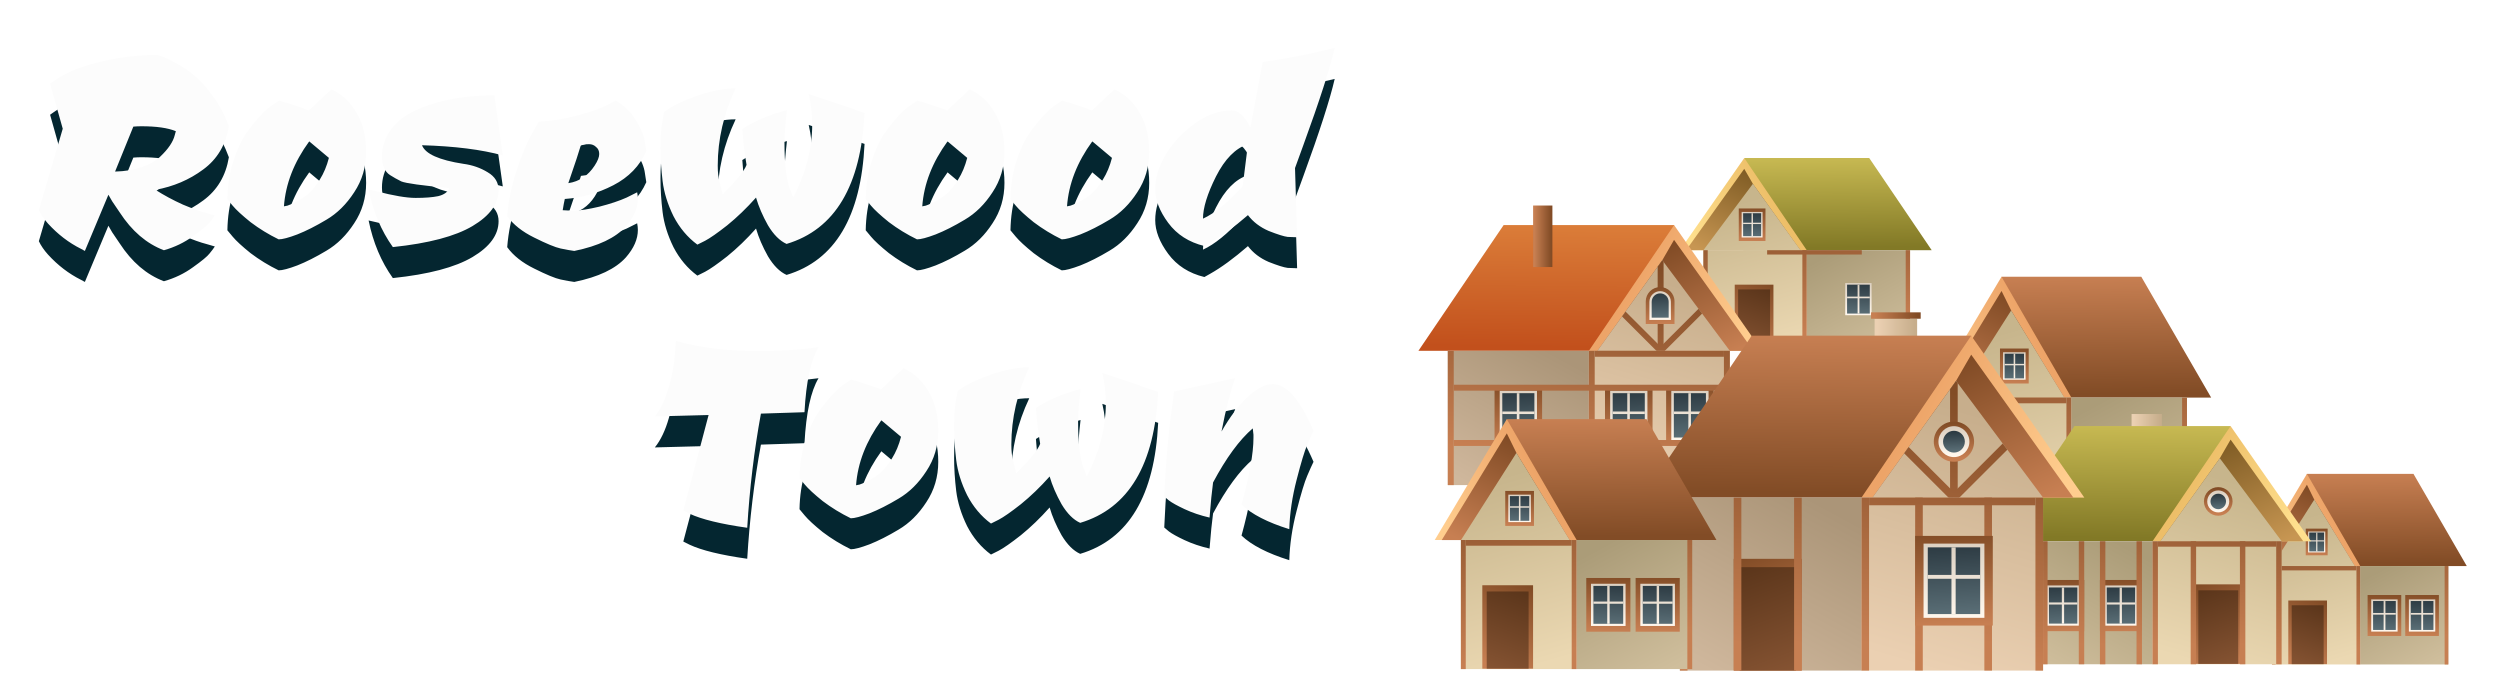 <svg width="242" height="67" viewBox="0 0 242 67" fill="none" xmlns="http://www.w3.org/2000/svg">
<path d="M207.276 26.789L214.042 38.489H207.173H200.303H193.641L193.744 26.789H207.276Z" fill="url(#paint0_linear_5068_17098)"/>
<path d="M193.747 26.789L200.513 38.489H186.773L193.747 26.789Z" fill="url(#paint1_linear_5068_17098)"/>
<path d="M187.453 38.492H199.838L194.684 30.058L193.749 28.164L187.453 38.492Z" fill="url(#paint2_linear_5068_17098)"/>
<path d="M189.316 38.486H199.835L197.878 35.288L197.6 34.832L195.047 30.657L194.68 30.055L194.576 30.22L191.804 34.577L191.518 35.023L189.316 38.486Z" fill="url(#paint3_linear_5068_17098)"/>
<path d="M200.499 50.982H189.305V38.488H200.499V50.982Z" fill="url(#paint4_linear_5068_17098)"/>
<path d="M211.694 50.982H200.5V38.488H211.694V50.982Z" fill="url(#paint5_linear_5068_17098)"/>
<path d="M205.713 47.363V42.164H201.441V47.363H205.713Z" fill="url(#paint6_linear_5068_17098)"/>
<path d="M201.898 46.807H205.246V42.723H201.898V46.807Z" fill="url(#paint7_linear_5068_17098)"/>
<path d="M202.133 46.6H205.015V42.93H202.133V46.6Z" fill="url(#paint8_linear_5068_17098)"/>
<path d="M203.473 46.596H203.703V42.926H203.473V46.596Z" fill="url(#paint9_linear_5068_17098)"/>
<path d="M205.017 44.657V44.445H202.133V44.657H205.017Z" fill="url(#paint10_linear_5068_17098)"/>
<path d="M210.49 47.363V42.164H206.219V47.363H210.49Z" fill="url(#paint11_linear_5068_17098)"/>
<path d="M206.676 46.807H210.024V42.723H206.676V46.807Z" fill="url(#paint12_linear_5068_17098)"/>
<path d="M206.91 46.6H209.793V42.93H206.91V46.6Z" fill="url(#paint13_linear_5068_17098)"/>
<path d="M208.258 46.596H208.489V42.926H208.258V46.596Z" fill="url(#paint14_linear_5068_17098)"/>
<path d="M209.802 44.657V44.445H206.918V44.657H209.802Z" fill="url(#paint15_linear_5068_17098)"/>
<path d="M196.378 37.123V33.738H193.598V37.123H196.378Z" fill="url(#paint16_linear_5068_17098)"/>
<path d="M193.898 36.756H196.078V34.098H193.898V36.756Z" fill="url(#paint17_linear_5068_17098)"/>
<path d="M194.047 36.628H195.923V34.238H194.047V36.628Z" fill="url(#paint18_linear_5068_17098)"/>
<path d="M194.922 36.628H195.072V34.238H194.922V36.628Z" fill="url(#paint19_linear_5068_17098)"/>
<path d="M195.928 35.361V35.223H194.051V35.361H195.928Z" fill="url(#paint20_linear_5068_17098)"/>
<path d="M191.379 50.942H196.292V42.867H191.379V50.942Z" fill="url(#paint21_linear_5068_17098)"/>
<path d="M191.805 50.941H195.86V43.469H191.805V50.941Z" fill="url(#paint22_linear_5068_17098)"/>
<path d="M200.031 50.982H200.502V38.488H200.031V50.982Z" fill="url(#paint23_linear_5068_17098)"/>
<path d="M189.305 50.982H189.775V38.488H189.305V50.982Z" fill="url(#paint24_linear_5068_17098)"/>
<path d="M200.03 39.039V38.488H189.777V39.039H200.03Z" fill="url(#paint25_linear_5068_17098)"/>
<path d="M211.227 50.982H211.697V38.488H211.227V50.982Z" fill="url(#paint26_linear_5068_17098)"/>
<path d="M233.624 45.871L238.784 54.793H233.545H228.307H223.227L223.305 45.871H233.624Z" fill="url(#paint27_linear_5068_17098)"/>
<path d="M223.31 45.871L228.469 54.793H217.992L223.31 45.871Z" fill="url(#paint28_linear_5068_17098)"/>
<path d="M218.508 54.793H227.952L224.021 48.362L223.309 46.918L218.508 54.793Z" fill="url(#paint29_linear_5068_17098)"/>
<path d="M219.934 54.793H227.954L226.462 52.354L226.25 52.006L224.303 48.822L224.023 48.363L223.944 48.489L221.831 51.811L221.613 52.152L219.934 54.793Z" fill="url(#paint30_linear_5068_17098)"/>
<path d="M228.462 64.32H219.926V54.793H228.462V64.32Z" fill="url(#paint31_linear_5068_17098)"/>
<path d="M236.997 64.32H228.461V54.793H236.997V64.32Z" fill="url(#paint32_linear_5068_17098)"/>
<path d="M232.441 61.562V57.598H229.184V61.562H232.441Z" fill="url(#paint33_linear_5068_17098)"/>
<path d="M229.535 61.138H232.088V58.023H229.535V61.138Z" fill="url(#paint34_linear_5068_17098)"/>
<path d="M229.715 60.979H231.913V58.18H229.715V60.979Z" fill="url(#paint35_linear_5068_17098)"/>
<path d="M230.734 60.979H230.91V58.18H230.734V60.979Z" fill="url(#paint36_linear_5068_17098)"/>
<path d="M231.91 59.498V59.336H229.711V59.498H231.91Z" fill="url(#paint37_linear_5068_17098)"/>
<path d="M236.085 61.562V57.598H232.828V61.562H236.085Z" fill="url(#paint38_linear_5068_17098)"/>
<path d="M233.18 61.138H235.733V58.023H233.18V61.138Z" fill="url(#paint39_linear_5068_17098)"/>
<path d="M233.359 60.979H235.557V58.18H233.359V60.979Z" fill="url(#paint40_linear_5068_17098)"/>
<path d="M234.383 60.979H234.559V58.18H234.383V60.979Z" fill="url(#paint41_linear_5068_17098)"/>
<path d="M235.559 59.498V59.336H233.359V59.498H235.559Z" fill="url(#paint42_linear_5068_17098)"/>
<path d="M225.316 53.752V51.172H223.195V53.752H225.316Z" fill="url(#paint43_linear_5068_17098)"/>
<path d="M223.426 53.476H225.088V51.449H223.426V53.476Z" fill="url(#paint44_linear_5068_17098)"/>
<path d="M223.535 53.373H224.966V51.551H223.535V53.373Z" fill="url(#paint45_linear_5068_17098)"/>
<path d="M224.207 53.373H224.321V51.551H224.207V53.373Z" fill="url(#paint46_linear_5068_17098)"/>
<path d="M224.975 52.41V52.305H223.543V52.41H224.975Z" fill="url(#paint47_linear_5068_17098)"/>
<path d="M221.508 64.286H225.254V58.129H221.508V64.286Z" fill="url(#paint48_linear_5068_17098)"/>
<path d="M221.836 64.287H224.928V58.59H221.836V64.287Z" fill="url(#paint49_linear_5068_17098)"/>
<path d="M228.105 64.32H228.464V54.793H228.105V64.32Z" fill="url(#paint50_linear_5068_17098)"/>
<path d="M219.926 64.32H220.285V54.793H219.926V64.32Z" fill="url(#paint51_linear_5068_17098)"/>
<path d="M228.103 55.213V54.793H220.285V55.213H228.103Z" fill="url(#paint52_linear_5068_17098)"/>
<path d="M236.641 64.32H236.999V54.793H236.641V64.32Z" fill="url(#paint53_linear_5068_17098)"/>
<path d="M209.265 40.078H206.336V44.918H209.265V40.078Z" fill="url(#paint54_linear_5068_17098)"/>
<path d="M200.807 41.246L193.25 52.395H200.923H208.595H216.037L215.921 41.246H200.807Z" fill="url(#paint55_linear_5068_17098)"/>
<path d="M215.92 41.246L208.363 52.395H223.708L215.92 41.246Z" fill="url(#paint56_linear_5068_17098)"/>
<path d="M222.954 52.396H209.121L214.878 44.359L215.922 42.555L222.954 52.396Z" fill="url(#paint57_linear_5068_17098)"/>
<path d="M220.869 52.394H209.121L211.307 49.346L211.617 48.912L214.468 44.933L214.879 44.359L214.995 44.517L218.09 48.668L218.409 49.094L220.869 52.394Z" fill="url(#paint58_linear_5068_17098)"/>
<path d="M220.862 52.395H208.359V64.3H220.862V52.395Z" fill="url(#paint59_linear_5068_17098)"/>
<path d="M208.362 52.395H195.859V64.3H208.362V52.395Z" fill="url(#paint60_linear_5068_17098)"/>
<path d="M203.273 61.095V56.141H207.344V61.095H203.273Z" fill="url(#paint61_linear_5068_17098)"/>
<path d="M206.905 56.672H203.715V60.564H206.905V56.672Z" fill="url(#paint62_linear_5068_17098)"/>
<path d="M206.68 56.867H203.934V60.365H206.68V56.867Z" fill="url(#paint63_linear_5068_17098)"/>
<path d="M205.4 56.871H205.18V60.369H205.4V56.871Z" fill="url(#paint64_linear_5068_17098)"/>
<path d="M203.934 58.519V58.316H206.682V58.519H203.934Z" fill="url(#paint65_linear_5068_17098)"/>
<path d="M197.68 61.095V56.141H201.75V61.095H197.68Z" fill="url(#paint66_linear_5068_17098)"/>
<path d="M201.311 56.672H198.121V60.564H201.311V56.672Z" fill="url(#paint67_linear_5068_17098)"/>
<path d="M201.087 56.867H198.34V60.365H201.087V56.867Z" fill="url(#paint68_linear_5068_17098)"/>
<path d="M199.806 56.871H199.586V60.369H199.806V56.871Z" fill="url(#paint69_linear_5068_17098)"/>
<path d="M198.344 58.519V58.316H201.092V58.519H198.344Z" fill="url(#paint70_linear_5068_17098)"/>
<path d="M217.069 56.566H212.387V64.261H217.069V56.566Z" fill="url(#paint71_linear_5068_17098)"/>
<path d="M216.661 57.141H212.797V64.261H216.661V57.141Z" fill="url(#paint72_linear_5068_17098)"/>
<path d="M208.885 52.395H208.359V64.3H208.885V52.395Z" fill="url(#paint73_linear_5068_17098)"/>
<path d="M212.584 52.395H212.059V64.3H212.584V52.395Z" fill="url(#paint74_linear_5068_17098)"/>
<path d="M217.35 52.395H216.824V64.3H217.35V52.395Z" fill="url(#paint75_linear_5068_17098)"/>
<path d="M203.799 52.395H203.273V64.3H203.799V52.395Z" fill="url(#paint76_linear_5068_17098)"/>
<path d="M201.752 52.395H201.227V64.3H201.752V52.395Z" fill="url(#paint77_linear_5068_17098)"/>
<path d="M198.205 52.395H197.68V64.3H198.205V52.395Z" fill="url(#paint78_linear_5068_17098)"/>
<path d="M207.342 52.395H206.816V64.3H207.342V52.395Z" fill="url(#paint79_linear_5068_17098)"/>
<path d="M220.862 52.395H220.336V64.3H220.862V52.395Z" fill="url(#paint80_linear_5068_17098)"/>
<path d="M208.891 52.919V52.395H220.342V52.919H208.891Z" fill="url(#paint81_linear_5068_17098)"/>
<path d="M196.385 52.395H195.859V64.3H196.385V52.395Z" fill="url(#paint82_linear_5068_17098)"/>
<path d="M214.727 49.922C215.492 49.922 216.113 49.302 216.113 48.537C216.113 47.772 215.492 47.152 214.727 47.152C213.961 47.152 213.34 47.772 213.34 48.537C213.34 49.302 213.961 49.922 214.727 49.922Z" fill="url(#paint83_linear_5068_17098)"/>
<path d="M215.793 48.538C215.793 49.126 215.315 49.602 214.726 49.602C214.137 49.602 213.66 49.126 213.66 48.538C213.66 47.949 214.138 47.473 214.726 47.473C215.315 47.473 215.793 47.949 215.793 48.538Z" fill="url(#paint84_linear_5068_17098)"/>
<path d="M214.728 49.289C215.143 49.289 215.479 48.953 215.479 48.539C215.479 48.125 215.143 47.789 214.728 47.789C214.313 47.789 213.977 48.125 213.977 48.539C213.977 48.953 214.313 49.289 214.728 49.289Z" fill="url(#paint85_linear_5068_17098)"/>
<path d="M180.941 15.297L186.988 24.218H180.848H174.708H168.754L168.847 15.297H180.941Z" fill="url(#paint86_linear_5068_17098)"/>
<path d="M168.845 15.297L174.892 24.218H162.613L168.845 15.297Z" fill="url(#paint87_linear_5068_17098)"/>
<path d="M163.215 24.219H174.284L169.677 17.788L168.842 16.344L163.215 24.219Z" fill="url(#paint88_linear_5068_17098)"/>
<path d="M164.887 24.218H174.287L172.538 21.78L172.29 21.432L170.008 18.248L169.68 17.789L169.587 17.915L167.11 21.237L166.855 21.578L164.887 24.218Z" fill="url(#paint89_linear_5068_17098)"/>
<path d="M174.891 33.746H164.887V24.219H174.891V33.746Z" fill="url(#paint90_linear_5068_17098)"/>
<path d="M184.895 33.746H174.891V24.219H184.895V33.746Z" fill="url(#paint91_linear_5068_17098)"/>
<path d="M178.617 30.512H181.17V27.398H178.617V30.512Z" fill="url(#paint92_linear_5068_17098)"/>
<path d="M178.797 30.354H180.995V27.555H178.797V30.354Z" fill="url(#paint93_linear_5068_17098)"/>
<path d="M179.816 30.354H179.992V27.555H179.816V30.354Z" fill="url(#paint94_linear_5068_17098)"/>
<path d="M180.996 28.873V28.711H178.797V28.873H180.996Z" fill="url(#paint95_linear_5068_17098)"/>
<path d="M170.898 23.327V20.18H168.312V23.327H170.898Z" fill="url(#paint96_linear_5068_17098)"/>
<path d="M168.59 22.988H170.616V20.516H168.59V22.988Z" fill="url(#paint97_linear_5068_17098)"/>
<path d="M168.734 22.863H170.479V20.641H168.734V22.863Z" fill="url(#paint98_linear_5068_17098)"/>
<path d="M169.547 22.863H169.687V20.641H169.547V22.863Z" fill="url(#paint99_linear_5068_17098)"/>
<path d="M170.48 21.687V21.559H168.734V21.687H170.48Z" fill="url(#paint100_linear_5068_17098)"/>
<path d="M167.922 33.712H171.669V27.555H167.922V33.712Z" fill="url(#paint101_linear_5068_17098)"/>
<path d="M168.25 33.713H171.342V28.016H168.25V33.713Z" fill="url(#paint102_linear_5068_17098)"/>
<path d="M174.469 33.746H174.889V24.219H174.469V33.746Z" fill="url(#paint103_linear_5068_17098)"/>
<path d="M164.887 33.746H165.307V24.219H164.887V33.746Z" fill="url(#paint104_linear_5068_17098)"/>
<path d="M180.222 24.639V24.219H171.059V24.639H180.222Z" fill="url(#paint105_linear_5068_17098)"/>
<path d="M184.473 33.746H184.893V24.219H184.473V33.746Z" fill="url(#paint106_linear_5068_17098)"/>
<path d="M145.55 21.789L137.301 33.96H145.677H154.053H162.176L162.05 21.789H145.55Z" fill="url(#paint107_linear_5068_17098)"/>
<path d="M162.051 21.789L153.801 33.96H170.553L162.051 21.789Z" fill="url(#paint108_linear_5068_17098)"/>
<path d="M169.726 33.962H154.625L160.91 25.189L162.049 23.219L169.726 33.962Z" fill="url(#paint109_linear_5068_17098)"/>
<path d="M167.449 33.959H154.625L157.011 30.632L157.35 30.157L160.462 25.814L160.91 25.188L161.037 25.359L164.416 29.891L164.765 30.356L167.449 33.959Z" fill="url(#paint110_linear_5068_17098)"/>
<path d="M161.036 25.359V33.959H160.461V25.814L160.909 25.188L161.036 25.359Z" fill="url(#paint111_linear_5068_17098)"/>
<path d="M160.953 33.758L160.752 33.962L160.548 34.166L157.012 30.635L157.35 30.16L160.463 33.269L160.953 33.758Z" fill="url(#paint112_linear_5068_17098)"/>
<path d="M164.764 30.355L160.952 34.162L160.751 33.958L160.547 33.754L160.751 33.553L161.037 33.265L164.416 29.891L164.764 30.355Z" fill="url(#paint113_linear_5068_17098)"/>
<path d="M150.272 19.895H148.406V25.85H150.272V19.895Z" fill="url(#paint114_linear_5068_17098)"/>
<path d="M167.441 33.961H153.793V46.958H167.441V33.961Z" fill="url(#paint115_linear_5068_17098)"/>
<path d="M153.797 33.961H140.148V46.958H153.797V33.961Z" fill="url(#paint116_linear_5068_17098)"/>
<path d="M154.367 33.961H153.793V46.958H154.367V33.961Z" fill="url(#paint117_linear_5068_17098)"/>
<path d="M167.449 33.961H166.875V46.958H167.449V33.961Z" fill="url(#paint118_linear_5068_17098)"/>
<path d="M154.375 34.534V33.961H166.876V34.534H154.375Z" fill="url(#paint119_linear_5068_17098)"/>
<path d="M161.281 43.091V37.32H165.884V43.091H161.281Z" fill="url(#paint120_linear_5068_17098)"/>
<path d="M165.389 37.82H161.781V42.597H165.389V37.82Z" fill="url(#paint121_linear_5068_17098)"/>
<path d="M165.133 38.059H162.027V42.352H165.133V38.059Z" fill="url(#paint122_linear_5068_17098)"/>
<path d="M163.682 38.059H163.434V42.352H163.682V38.059Z" fill="url(#paint123_linear_5068_17098)"/>
<path d="M162.027 40.08V39.832H165.136V40.08H162.027Z" fill="url(#paint124_linear_5068_17098)"/>
<path d="M144.672 43.091V37.32H149.275V43.091H144.672Z" fill="url(#paint125_linear_5068_17098)"/>
<path d="M148.779 37.82H145.172V42.597H148.779V37.82Z" fill="url(#paint126_linear_5068_17098)"/>
<path d="M148.528 38.059H145.422V42.352H148.528V38.059Z" fill="url(#paint127_linear_5068_17098)"/>
<path d="M147.077 38.059H146.828V42.352H147.077V38.059Z" fill="url(#paint128_linear_5068_17098)"/>
<path d="M145.422 40.08V39.832H148.53V40.08H145.422Z" fill="url(#paint129_linear_5068_17098)"/>
<path d="M155.363 43.091V37.32H159.966V43.091H155.363Z" fill="url(#paint130_linear_5068_17098)"/>
<path d="M159.471 37.82H155.863V42.597H159.471V37.82Z" fill="url(#paint131_linear_5068_17098)"/>
<path d="M159.215 38.059H156.109V42.352H159.215V38.059Z" fill="url(#paint132_linear_5068_17098)"/>
<path d="M157.768 38.059H157.52V42.352H157.768V38.059Z" fill="url(#paint133_linear_5068_17098)"/>
<path d="M156.109 40.08V39.832H159.217V40.08H156.109Z" fill="url(#paint134_linear_5068_17098)"/>
<path d="M140.723 37.815V37.242H166.872V37.815H140.723Z" fill="url(#paint135_linear_5068_17098)"/>
<path d="M140.723 43.167V42.594H166.872V43.167H140.723Z" fill="url(#paint136_linear_5068_17098)"/>
<path d="M140.722 33.961H140.148V46.958H140.722V33.961Z" fill="url(#paint137_linear_5068_17098)"/>
<path d="M159.309 31.361V29.18C159.309 28.413 159.933 27.789 160.701 27.789C161.469 27.789 162.093 28.413 162.093 29.18V31.361H159.309Z" fill="url(#paint138_linear_5068_17098)"/>
<path d="M159.664 30.968V29.22C159.664 28.648 160.129 28.184 160.702 28.184C161.274 28.184 161.74 28.648 161.74 29.22V30.968H159.664Z" fill="url(#paint139_linear_5068_17098)"/>
<path d="M161.527 30.753H159.883V29.22C159.883 28.766 160.251 28.398 160.705 28.398C161.159 28.398 161.527 28.766 161.527 29.22V30.753H161.527Z" fill="url(#paint140_linear_5068_17098)"/>
<path d="M185.579 30.852H181.461V37.657H185.579V30.852Z" fill="url(#paint141_linear_5068_17098)"/>
<path d="M185.924 30.234H181.117V30.853H185.924V30.234Z" fill="url(#paint142_linear_5068_17098)"/>
<path d="M169.563 32.492L158.938 48.169H169.726H180.514H190.976L190.814 32.492H169.563Z" fill="url(#paint143_linear_5068_17098)"/>
<path d="M190.813 32.492L180.188 48.169H201.764L190.813 32.492Z" fill="url(#paint144_linear_5068_17098)"/>
<path d="M200.7 48.169H181.25L189.345 36.87L190.812 34.332L200.7 48.169Z" fill="url(#paint145_linear_5068_17098)"/>
<path d="M197.768 48.168H181.25L184.323 43.883L184.759 43.272L188.768 37.678L189.345 36.871L189.509 37.092L193.861 42.929L194.31 43.528L197.768 48.168Z" fill="url(#paint146_linear_5068_17098)"/>
<path d="M189.506 37.092V48.168H188.766V37.678L189.342 36.871L189.506 37.092Z" fill="url(#paint147_linear_5068_17098)"/>
<path d="M189.397 47.904L189.137 48.166L188.874 48.429L184.32 43.881L184.756 43.27L188.766 47.273L189.397 47.904Z" fill="url(#paint148_linear_5068_17098)"/>
<path d="M194.311 43.528L189.401 48.431L189.142 48.169L188.879 47.906L189.142 47.647L189.51 47.276L193.862 42.93L194.311 43.528Z" fill="url(#paint149_linear_5068_17098)"/>
<path d="M197.767 48.172H180.188V64.912H197.767V48.172Z" fill="url(#paint150_linear_5068_17098)"/>
<path d="M180.192 48.172H162.613V64.912H180.192V48.172Z" fill="url(#paint151_linear_5068_17098)"/>
<path d="M174.411 54.094H167.828V64.913H174.411V54.094Z" fill="url(#paint152_linear_5068_17098)"/>
<path d="M173.836 54.902H168.402V64.914H173.836V54.902Z" fill="url(#paint153_linear_5068_17098)"/>
<path d="M180.926 48.172H180.188V64.912H180.926V48.172Z" fill="url(#paint154_linear_5068_17098)"/>
<path d="M186.126 48.172H185.387V64.912H186.126V48.172Z" fill="url(#paint155_linear_5068_17098)"/>
<path d="M192.825 48.172H192.086V64.912H192.825V48.172Z" fill="url(#paint156_linear_5068_17098)"/>
<path d="M168.563 48.172H167.824V64.912H168.563V48.172Z" fill="url(#paint157_linear_5068_17098)"/>
<path d="M174.407 48.172H173.668V64.912H174.407V48.172Z" fill="url(#paint158_linear_5068_17098)"/>
<path d="M197.77 48.172H197.031V64.912H197.77V48.172Z" fill="url(#paint159_linear_5068_17098)"/>
<path d="M180.93 48.91V48.172H197.031V48.91H180.93Z" fill="url(#paint160_linear_5068_17098)"/>
<path d="M185.387 60.555V51.875H192.902V60.555H185.387Z" fill="url(#paint161_linear_5068_17098)"/>
<path d="M192.09 52.621H186.199V59.806H192.09V52.621Z" fill="url(#paint162_linear_5068_17098)"/>
<path d="M191.681 52.984H186.609V59.442H191.681V52.984Z" fill="url(#paint163_linear_5068_17098)"/>
<path d="M189.308 52.984H188.902V59.442H189.308V52.984Z" fill="url(#paint164_linear_5068_17098)"/>
<path d="M186.605 56.026V55.652H191.68V56.026H186.605Z" fill="url(#paint165_linear_5068_17098)"/>
<path d="M163.352 48.172H162.613V64.912H163.352V48.172Z" fill="url(#paint166_linear_5068_17098)"/>
<path d="M189.141 44.699C190.218 44.699 191.091 43.827 191.091 42.752C191.091 41.676 190.218 40.805 189.141 40.805C188.064 40.805 187.191 41.676 187.191 42.752C187.191 43.827 188.064 44.699 189.141 44.699Z" fill="url(#paint167_linear_5068_17098)"/>
<path d="M190.639 42.751C190.639 43.578 189.968 44.248 189.14 44.248C188.312 44.248 187.641 43.578 187.641 42.751C187.641 41.924 188.312 41.254 189.14 41.254C189.968 41.254 190.639 41.924 190.639 42.751Z" fill="url(#paint168_linear_5068_17098)"/>
<path d="M190.198 42.754C190.198 43.336 189.725 43.809 189.142 43.809C188.559 43.809 188.086 43.336 188.086 42.754C188.086 42.171 188.559 41.699 189.142 41.699C189.725 41.699 190.198 42.171 190.198 42.754Z" fill="url(#paint169_linear_5068_17098)"/>
<path d="M159.386 40.574L166.152 52.274H159.282H152.412H145.75L145.854 40.574H159.386Z" fill="url(#paint170_linear_5068_17098)"/>
<path d="M145.856 40.574L152.622 52.274H138.883L145.856 40.574Z" fill="url(#paint171_linear_5068_17098)"/>
<path d="M139.562 52.277H151.948L146.793 43.843L145.859 41.949L139.562 52.277Z" fill="url(#paint172_linear_5068_17098)"/>
<path d="M141.426 52.272H151.944L149.987 49.073L149.709 48.617L147.156 44.442L146.789 43.84L146.685 44.005L143.914 48.362L143.628 48.808L141.426 52.272Z" fill="url(#paint173_linear_5068_17098)"/>
<path d="M152.608 64.767H141.414V52.273H152.608V64.767Z" fill="url(#paint174_linear_5068_17098)"/>
<path d="M163.804 64.767H152.609V52.273H163.804V64.767Z" fill="url(#paint175_linear_5068_17098)"/>
<path d="M157.822 61.148V55.949H153.551V61.148H157.822Z" fill="url(#paint176_linear_5068_17098)"/>
<path d="M154.008 60.592H157.356V56.508H154.008V60.592Z" fill="url(#paint177_linear_5068_17098)"/>
<path d="M154.242 60.385H157.125V56.715H154.242V60.385Z" fill="url(#paint178_linear_5068_17098)"/>
<path d="M155.582 60.382H155.813V56.711H155.582V60.382Z" fill="url(#paint179_linear_5068_17098)"/>
<path d="M157.127 58.443V58.23H154.242V58.443H157.127Z" fill="url(#paint180_linear_5068_17098)"/>
<path d="M162.6 61.148V55.949H158.328V61.148H162.6Z" fill="url(#paint181_linear_5068_17098)"/>
<path d="M158.785 60.592H162.133V56.508H158.785V60.592Z" fill="url(#paint182_linear_5068_17098)"/>
<path d="M159.02 60.385H161.902V56.715H159.02V60.385Z" fill="url(#paint183_linear_5068_17098)"/>
<path d="M160.367 60.382H160.598V56.711H160.367V60.382Z" fill="url(#paint184_linear_5068_17098)"/>
<path d="M161.912 58.443V58.23H159.027V58.443H161.912Z" fill="url(#paint185_linear_5068_17098)"/>
<path d="M148.488 50.908V47.523H145.707V50.908H148.488Z" fill="url(#paint186_linear_5068_17098)"/>
<path d="M146.008 50.541H148.187V47.883H146.008V50.541Z" fill="url(#paint187_linear_5068_17098)"/>
<path d="M146.156 50.413H148.032V48.023H146.156V50.413Z" fill="url(#paint188_linear_5068_17098)"/>
<path d="M147.031 50.413H147.181V48.023H147.031V50.413Z" fill="url(#paint189_linear_5068_17098)"/>
<path d="M148.038 49.146V49.008H146.16V49.146H148.038Z" fill="url(#paint190_linear_5068_17098)"/>
<path d="M143.488 64.727H148.401V56.652H143.488V64.727Z" fill="url(#paint191_linear_5068_17098)"/>
<path d="M143.914 64.726H147.969V57.254H143.914V64.726Z" fill="url(#paint192_linear_5068_17098)"/>
<path d="M152.141 64.767H152.611V52.273H152.141V64.767Z" fill="url(#paint193_linear_5068_17098)"/>
<path d="M141.414 64.767H141.885V52.273H141.414V64.767Z" fill="url(#paint194_linear_5068_17098)"/>
<path d="M152.139 52.824V52.273H141.887V52.824H152.139Z" fill="url(#paint195_linear_5068_17098)"/>
<path d="M163.336 64.767H163.806V52.273H163.336V64.767Z" fill="url(#paint196_linear_5068_17098)"/>
<g filter="url(#filter0_f_5068_17098)">
<path d="M6.073 15.46L4.849 11.108C5.823 10.383 6.866 9.839 7.977 9.476C10.357 8.705 12.771 8.32 15.219 8.32C15.581 8.388 16.137 8.626 16.885 9.034C17.633 9.419 18.279 9.85 18.823 10.326C19.389 10.779 19.99 11.448 20.625 12.332C21.259 13.193 21.769 14.157 22.155 15.222C21.86 17.013 21.033 18.407 19.673 19.404C18.335 20.401 16.794 21.059 15.049 21.376C15.865 21.897 16.749 22.373 17.701 22.804C18.675 23.212 19.435 23.484 19.979 23.62L20.795 23.858C20.681 24.039 20.511 24.266 20.285 24.538C20.081 24.81 19.548 25.252 18.687 25.864C17.848 26.476 16.907 26.929 15.865 27.224C14.187 26.589 12.759 25.365 11.581 23.552C11.331 23.189 11.093 22.838 10.867 22.498C10.663 22.135 10.538 21.92 10.493 21.852L8.215 27.292L7.841 27.088C6.662 26.499 5.597 25.683 4.645 24.64C4.259 24.209 3.965 23.779 3.761 23.348L6.073 15.46ZM17.021 15.698C16.25 15.381 15.139 15.222 13.689 15.222C13.439 15.222 13.179 15.233 12.907 15.256L11.139 19.608C12.113 19.585 12.986 19.438 13.757 19.166C14.527 18.894 15.105 18.565 15.491 18.18C16.284 17.432 16.76 16.729 16.919 16.072L17.021 15.698ZM32.075 11.652C33.094 12.105 33.91 12.865 34.523 13.93C35.135 14.973 35.441 16.231 35.441 17.704C35.441 19.155 35.055 20.458 34.285 21.614C33.536 22.77 32.641 23.654 31.599 24.266C30.578 24.878 29.638 25.354 28.776 25.694C27.938 26.011 27.337 26.17 26.974 26.17C26 25.694 25.093 25.139 24.255 24.504C23.439 23.847 22.86 23.314 22.52 22.906L22.011 22.294C22.033 21.002 22.215 19.801 22.555 18.69C22.917 17.557 23.337 16.639 23.812 15.936C24.832 14.508 25.728 13.556 26.498 13.08L27.009 12.74C27.983 13.012 28.947 13.329 29.898 13.692L32.075 11.652ZM31.837 18.282L29.933 16.684C28.459 18.701 27.643 20.798 27.485 22.974C27.575 22.951 27.689 22.929 27.825 22.906C27.983 22.861 28.267 22.736 28.674 22.532C29.082 22.328 29.468 22.079 29.831 21.784C30.193 21.467 30.567 21.002 30.953 20.39C31.338 19.778 31.633 19.075 31.837 18.282ZM48.262 21.41C48.262 22.725 47.423 23.881 45.746 24.878C44.069 25.875 41.496 26.555 38.028 26.918C36.895 25.331 36.113 23.473 35.682 21.342C35.682 21.342 35.931 21.399 36.43 21.512C38.085 21.943 39.354 22.158 40.238 22.158C41.145 22.158 41.87 22.101 42.414 21.988C42.981 21.852 43.343 21.591 43.502 21.206C40.828 20.957 39.275 20.741 38.844 20.56C38.436 20.356 38.074 20.152 37.756 19.948C37.235 19.608 36.974 19.007 36.974 18.146C36.974 17.285 37.212 16.491 37.688 15.766C38.187 15.041 38.81 14.463 39.558 14.032C40.329 13.601 41.213 13.239 42.21 12.944C43.933 12.468 45.814 12.23 47.854 12.23L48.67 18.044C46.608 17.477 44.001 17.149 40.85 17.058C41.167 17.897 42.505 18.497 44.862 18.86C45.724 18.973 46.505 19.245 47.208 19.676C47.911 20.084 48.262 20.662 48.262 21.41ZM54.469 23.348C54.718 23.371 55.104 23.382 55.625 23.382C56.146 23.382 56.94 23.257 58.005 23.008C59.07 22.736 59.954 22.441 60.657 22.124L61.677 21.614C61.722 21.841 61.745 22.056 61.745 22.26C61.745 23.144 61.36 24.028 60.589 24.912C59.592 26.023 57.926 26.816 55.591 27.292C55.251 27.247 54.809 27.167 54.265 27.054C53.744 26.941 52.894 26.589 51.715 26C50.559 25.433 49.686 24.742 49.097 23.926C49.21 22.475 49.516 20.991 50.015 19.472C50.536 17.931 51.024 16.763 51.477 15.97L52.157 14.78C53.426 14.712 54.684 14.508 55.931 14.168C57.178 13.828 58.096 13.511 58.685 13.216L59.603 12.74C60.442 13.216 61.099 13.862 61.575 14.678C62.074 15.494 62.357 16.185 62.425 16.752L62.561 17.636C61.926 19.064 60.861 20.163 59.365 20.934C57.869 21.705 56.305 22.147 54.673 22.26C54.605 22.555 54.537 22.917 54.469 23.348ZM57.563 19.03C57.858 18.577 58.005 18.203 58.005 17.908C58.005 17.613 57.903 17.387 57.699 17.228C57.518 17.047 57.291 16.956 57.019 16.956C56.747 16.956 56.486 16.979 56.237 17.024C56.078 17.591 55.67 18.826 55.013 20.73C56.078 20.571 56.928 20.005 57.563 19.03ZM71.211 11.55C70.055 13.998 69.477 16.491 69.477 19.03C69.477 19.665 69.534 20.186 69.647 20.594L69.953 21.818C71.29 20.481 72.061 19.529 72.265 18.962C72.084 17.874 71.959 16.865 71.891 15.936L71.857 15.494C73.013 14.723 74.453 14.111 76.175 13.658C76.016 15.041 75.937 16.095 75.937 16.82C75.937 18.837 76.107 20.311 76.447 21.24L76.787 22.124C78.011 19.744 78.623 17.387 78.623 15.052C78.623 14.077 78.51 13.091 78.283 12.094L83.689 13.93C83.349 20.979 80.833 25.207 76.141 26.612C75.484 26.317 74.883 25.717 74.339 24.81C73.818 23.881 73.433 22.985 73.183 22.124C72.276 23.144 71.347 24.039 70.395 24.81C69.443 25.558 68.729 26.057 68.253 26.306L67.505 26.68C66.553 25.977 65.782 25.059 65.193 23.926C64.626 22.77 64.275 21.637 64.139 20.526C64.003 19.393 63.935 18.316 63.935 17.296C63.935 16.276 63.992 15.449 64.105 14.814L64.275 13.862C64.955 13.318 65.998 12.797 67.403 12.298C68.831 11.799 70.1 11.55 71.211 11.55ZM93.865 11.652C94.885 12.105 95.701 12.865 96.314 13.93C96.925 14.973 97.231 16.231 97.231 17.704C97.231 19.155 96.846 20.458 96.076 21.614C95.328 22.77 94.432 23.654 93.389 24.266C92.37 24.878 91.429 25.354 90.567 25.694C89.729 26.011 89.128 26.17 88.766 26.17C87.791 25.694 86.884 25.139 86.046 24.504C85.23 23.847 84.651 23.314 84.311 22.906L83.802 22.294C83.824 21.002 84.005 19.801 84.346 18.69C84.708 17.557 85.127 16.639 85.603 15.936C86.624 14.508 87.519 13.556 88.29 13.08L88.799 12.74C89.774 13.012 90.737 13.329 91.689 13.692L93.865 11.652ZM93.627 18.282L91.724 16.684C90.25 18.701 89.434 20.798 89.275 22.974C89.366 22.951 89.48 22.929 89.615 22.906C89.774 22.861 90.058 22.736 90.466 22.532C90.874 22.328 91.259 22.079 91.621 21.784C91.984 21.467 92.358 21.002 92.743 20.39C93.129 19.778 93.424 19.075 93.627 18.282ZM107.877 11.652C108.897 12.105 109.713 12.865 110.325 13.93C110.937 14.973 111.243 16.231 111.243 17.704C111.243 19.155 110.858 20.458 110.087 21.614C109.339 22.77 108.444 23.654 107.401 24.266C106.381 24.878 105.441 25.354 104.579 25.694C103.741 26.011 103.14 26.17 102.777 26.17C101.803 25.694 100.896 25.139 100.057 24.504C99.241 23.847 98.663 23.314 98.323 22.906L97.813 22.294C97.836 21.002 98.017 19.801 98.357 18.69C98.72 17.557 99.139 16.639 99.615 15.936C100.635 14.508 101.531 13.556 102.301 13.08L102.811 12.74C103.786 13.012 104.749 13.329 105.701 13.692L107.877 11.652ZM107.639 18.282L105.735 16.684C104.262 18.701 103.446 20.798 103.287 22.974C103.378 22.951 103.491 22.929 103.627 22.906C103.786 22.861 104.069 22.736 104.477 22.532C104.885 22.328 105.271 22.079 105.633 21.784C105.996 21.467 106.37 21.002 106.755 20.39C107.141 19.778 107.435 19.075 107.639 18.282ZM116.585 26.816C115.089 26.453 113.922 25.705 113.083 24.572C112.244 23.439 111.825 22.351 111.825 21.308C111.825 20.265 112.142 19.189 112.777 18.078C113.434 16.945 114.352 15.936 115.531 15.052C116.732 14.145 117.968 13.692 119.237 13.692C119.894 13.692 120.495 14.247 121.039 15.358L122.229 9C124.496 8.683 126.524 8.297 128.315 7.844L129.199 7.64C128.746 9.612 127.737 12.74 126.173 17.024L125.357 19.268L125.561 25.966C125.334 25.966 125.028 25.955 124.643 25.932C124.28 25.887 123.668 25.694 122.807 25.354C121.968 24.991 121.3 24.481 120.801 23.824C119.441 25.003 118.217 25.898 117.129 26.51L116.585 26.816ZM116.449 24.164C117.56 23.665 118.84 22.623 120.291 21.036L120.801 16.956C119.6 17.341 118.568 18.384 117.707 20.084C116.868 21.761 116.449 23.121 116.449 24.164ZM65.43 36C67.719 36.657 70.382 36.986 73.419 36.986C75.482 36.986 77.42 36.861 79.234 36.612C78.486 37.859 78.032 39.955 77.874 42.902L73.657 43.038C73 46.619 72.558 50.303 72.332 54.088C69.77 53.725 67.912 53.272 66.755 52.728L66.144 52.422L68.591 43.174L63.389 43.31C63.956 42.607 64.409 41.655 64.749 40.454C65.09 39.23 65.282 38.176 65.328 37.292L65.43 36ZM87.457 38.652C88.477 39.105 89.293 39.865 89.905 40.93C90.517 41.973 90.823 43.231 90.823 44.704C90.823 46.155 90.438 47.458 89.667 48.614C88.919 49.77 88.024 50.654 86.981 51.266C85.961 51.878 85.021 52.354 84.159 52.694C83.321 53.011 82.72 53.17 82.357 53.17C81.383 52.694 80.476 52.139 79.637 51.504C78.821 50.847 78.243 50.314 77.903 49.906L77.393 49.294C77.416 48.002 77.597 46.801 77.937 45.69C78.3 44.557 78.719 43.639 79.195 42.936C80.215 41.508 81.111 40.556 81.881 40.08L82.391 39.74C83.366 40.012 84.329 40.329 85.281 40.692L87.457 38.652ZM87.219 45.282L85.315 43.684C83.842 45.701 83.026 47.798 82.867 49.974C82.958 49.951 83.071 49.929 83.207 49.906C83.366 49.861 83.649 49.736 84.057 49.532C84.465 49.328 84.851 49.079 85.213 48.784C85.576 48.467 85.95 48.002 86.335 47.39C86.721 46.778 87.015 46.075 87.219 45.282ZM99.633 38.55C98.477 40.998 97.899 43.491 97.899 46.03C97.899 46.665 97.956 47.186 98.069 47.594L98.375 48.818C99.712 47.481 100.483 46.529 100.687 45.962C100.506 44.874 100.381 43.865 100.313 42.936L100.279 42.494C101.435 41.723 102.874 41.111 104.597 40.658C104.438 42.041 104.359 43.095 104.359 43.82C104.359 45.837 104.529 47.311 104.869 48.24L105.209 49.124C106.433 46.744 107.045 44.387 107.045 42.052C107.045 41.077 106.932 40.091 106.705 39.094L112.111 40.93C111.771 47.979 109.255 52.207 104.563 53.612C103.906 53.317 103.305 52.717 102.761 51.81C102.24 50.881 101.854 49.985 101.605 49.124C100.698 50.144 99.769 51.039 98.817 51.81C97.865 52.558 97.151 53.057 96.675 53.306L95.927 53.68C94.975 52.977 94.204 52.059 93.615 50.926C93.048 49.77 92.697 48.637 92.561 47.526C92.425 46.393 92.357 45.316 92.357 44.296C92.357 43.276 92.414 42.449 92.527 41.814L92.697 40.862C93.377 40.318 94.42 39.797 95.825 39.298C97.253 38.799 98.522 38.55 99.633 38.55ZM120.179 51.844C120.95 49.033 121.335 46.88 121.335 45.384C121.335 45.271 121.335 45.169 121.335 45.078L121.267 44.466C119.975 45.577 118.695 47.322 117.425 49.702C117.312 50.518 117.199 51.651 117.085 53.102C116.201 52.898 115.397 52.626 114.671 52.286C113.946 51.946 113.436 51.663 113.141 51.436L112.699 51.062C112.835 47.821 113.096 44.874 113.481 42.222L113.651 40.896L119.567 39.604C119.114 40.828 118.672 42.551 118.241 44.772C119.057 43.344 119.907 42.222 120.791 41.406C121.675 40.59 122.48 40.182 123.205 40.182C124.543 40.182 125.857 41.689 127.149 44.704C126.991 45.021 126.787 45.475 126.537 46.064C126.288 46.631 125.948 47.753 125.517 49.43C125.087 51.085 124.849 52.683 124.803 54.224C122.695 53.567 121.154 52.773 120.179 51.844Z" fill="#042630"/>
</g>
<path d="M6.073 12.46L4.849 8.108C5.823 7.383 6.866 6.839 7.977 6.476C10.357 5.705 12.771 5.32 15.219 5.32C15.581 5.388 16.137 5.626 16.885 6.034C17.633 6.419 18.279 6.85 18.823 7.326C19.389 7.779 19.99 8.448 20.625 9.332C21.259 10.193 21.769 11.157 22.155 12.222C21.86 14.013 21.033 15.407 19.673 16.404C18.335 17.401 16.794 18.059 15.049 18.376C15.865 18.897 16.749 19.373 17.701 19.804C18.675 20.212 19.435 20.484 19.979 20.62L20.795 20.858C20.681 21.039 20.511 21.266 20.285 21.538C20.081 21.81 19.548 22.252 18.687 22.864C17.848 23.476 16.907 23.929 15.865 24.224C14.187 23.589 12.759 22.365 11.581 20.552C11.331 20.189 11.093 19.838 10.867 19.498C10.663 19.135 10.538 18.92 10.493 18.852L8.215 24.292L7.841 24.088C6.662 23.499 5.597 22.683 4.645 21.64C4.259 21.209 3.965 20.779 3.761 20.348L6.073 12.46ZM17.021 12.698C16.25 12.381 15.139 12.222 13.689 12.222C13.439 12.222 13.179 12.233 12.907 12.256L11.139 16.608C12.113 16.585 12.986 16.438 13.757 16.166C14.527 15.894 15.105 15.565 15.491 15.18C16.284 14.432 16.76 13.729 16.919 13.072L17.021 12.698ZM32.075 8.652C33.094 9.105 33.91 9.865 34.523 10.93C35.135 11.973 35.441 13.231 35.441 14.704C35.441 16.155 35.055 17.458 34.285 18.614C33.536 19.77 32.641 20.654 31.599 21.266C30.578 21.878 29.638 22.354 28.776 22.694C27.938 23.011 27.337 23.17 26.974 23.17C26 22.694 25.093 22.139 24.255 21.504C23.439 20.847 22.86 20.314 22.52 19.906L22.011 19.294C22.033 18.002 22.215 16.801 22.555 15.69C22.917 14.557 23.337 13.639 23.812 12.936C24.832 11.508 25.728 10.556 26.498 10.08L27.009 9.74C27.983 10.012 28.947 10.329 29.898 10.692L32.075 8.652ZM31.837 15.282L29.933 13.684C28.459 15.701 27.643 17.798 27.485 19.974C27.575 19.951 27.689 19.929 27.825 19.906C27.983 19.861 28.267 19.736 28.674 19.532C29.082 19.328 29.468 19.079 29.831 18.784C30.193 18.467 30.567 18.002 30.953 17.39C31.338 16.778 31.633 16.075 31.837 15.282ZM48.262 18.41C48.262 19.725 47.423 20.881 45.746 21.878C44.069 22.875 41.496 23.555 38.028 23.918C36.895 22.331 36.113 20.473 35.682 18.342C35.682 18.342 35.931 18.399 36.43 18.512C38.085 18.943 39.354 19.158 40.238 19.158C41.145 19.158 41.87 19.101 42.414 18.988C42.981 18.852 43.343 18.591 43.502 18.206C40.828 17.957 39.275 17.741 38.844 17.56C38.436 17.356 38.074 17.152 37.756 16.948C37.235 16.608 36.974 16.007 36.974 15.146C36.974 14.285 37.212 13.491 37.688 12.766C38.187 12.041 38.81 11.463 39.558 11.032C40.329 10.601 41.213 10.239 42.21 9.944C43.933 9.468 45.814 9.23 47.854 9.23L48.67 15.044C46.608 14.477 44.001 14.149 40.85 14.058C41.167 14.897 42.505 15.497 44.862 15.86C45.724 15.973 46.505 16.245 47.208 16.676C47.911 17.084 48.262 17.662 48.262 18.41ZM54.469 20.348C54.718 20.371 55.104 20.382 55.625 20.382C56.146 20.382 56.94 20.257 58.005 20.008C59.07 19.736 59.954 19.441 60.657 19.124L61.677 18.614C61.722 18.841 61.745 19.056 61.745 19.26C61.745 20.144 61.36 21.028 60.589 21.912C59.592 23.023 57.926 23.816 55.591 24.292C55.251 24.247 54.809 24.167 54.265 24.054C53.744 23.941 52.894 23.589 51.715 23C50.559 22.433 49.686 21.742 49.097 20.926C49.21 19.475 49.516 17.991 50.015 16.472C50.536 14.931 51.024 13.763 51.477 12.97L52.157 11.78C53.426 11.712 54.684 11.508 55.931 11.168C57.178 10.828 58.096 10.511 58.685 10.216L59.603 9.74C60.442 10.216 61.099 10.862 61.575 11.678C62.074 12.494 62.357 13.185 62.425 13.752L62.561 14.636C61.926 16.064 60.861 17.163 59.365 17.934C57.869 18.705 56.305 19.147 54.673 19.26C54.605 19.555 54.537 19.917 54.469 20.348ZM57.563 16.03C57.858 15.577 58.005 15.203 58.005 14.908C58.005 14.613 57.903 14.387 57.699 14.228C57.518 14.047 57.291 13.956 57.019 13.956C56.747 13.956 56.486 13.979 56.237 14.024C56.078 14.591 55.67 15.826 55.013 17.73C56.078 17.571 56.928 17.005 57.563 16.03ZM71.211 8.55C70.055 10.998 69.477 13.491 69.477 16.03C69.477 16.665 69.534 17.186 69.647 17.594L69.953 18.818C71.29 17.481 72.061 16.529 72.265 15.962C72.084 14.874 71.959 13.865 71.891 12.936L71.857 12.494C73.013 11.723 74.453 11.111 76.175 10.658C76.016 12.041 75.937 13.095 75.937 13.82C75.937 15.837 76.107 17.311 76.447 18.24L76.787 19.124C78.011 16.744 78.623 14.387 78.623 12.052C78.623 11.077 78.51 10.091 78.283 9.094L83.689 10.93C83.349 17.979 80.833 22.207 76.141 23.612C75.484 23.317 74.883 22.717 74.339 21.81C73.818 20.881 73.433 19.985 73.183 19.124C72.276 20.144 71.347 21.039 70.395 21.81C69.443 22.558 68.729 23.057 68.253 23.306L67.505 23.68C66.553 22.977 65.782 22.059 65.193 20.926C64.626 19.77 64.275 18.637 64.139 17.526C64.003 16.393 63.935 15.316 63.935 14.296C63.935 13.276 63.992 12.449 64.105 11.814L64.275 10.862C64.955 10.318 65.998 9.797 67.403 9.298C68.831 8.799 70.1 8.55 71.211 8.55ZM93.865 8.652C94.885 9.105 95.701 9.865 96.314 10.93C96.925 11.973 97.231 13.231 97.231 14.704C97.231 16.155 96.846 17.458 96.076 18.614C95.328 19.77 94.432 20.654 93.389 21.266C92.37 21.878 91.429 22.354 90.567 22.694C89.729 23.011 89.128 23.17 88.766 23.17C87.791 22.694 86.884 22.139 86.046 21.504C85.23 20.847 84.651 20.314 84.311 19.906L83.802 19.294C83.824 18.002 84.005 16.801 84.346 15.69C84.708 14.557 85.127 13.639 85.603 12.936C86.624 11.508 87.519 10.556 88.29 10.08L88.799 9.74C89.774 10.012 90.737 10.329 91.689 10.692L93.865 8.652ZM93.627 15.282L91.724 13.684C90.25 15.701 89.434 17.798 89.275 19.974C89.366 19.951 89.48 19.929 89.615 19.906C89.774 19.861 90.058 19.736 90.466 19.532C90.874 19.328 91.259 19.079 91.621 18.784C91.984 18.467 92.358 18.002 92.743 17.39C93.129 16.778 93.424 16.075 93.627 15.282ZM107.877 8.652C108.897 9.105 109.713 9.865 110.325 10.93C110.937 11.973 111.243 13.231 111.243 14.704C111.243 16.155 110.858 17.458 110.087 18.614C109.339 19.77 108.444 20.654 107.401 21.266C106.381 21.878 105.441 22.354 104.579 22.694C103.741 23.011 103.14 23.17 102.777 23.17C101.803 22.694 100.896 22.139 100.057 21.504C99.241 20.847 98.663 20.314 98.323 19.906L97.813 19.294C97.836 18.002 98.017 16.801 98.357 15.69C98.72 14.557 99.139 13.639 99.615 12.936C100.635 11.508 101.531 10.556 102.301 10.08L102.811 9.74C103.786 10.012 104.749 10.329 105.701 10.692L107.877 8.652ZM107.639 15.282L105.735 13.684C104.262 15.701 103.446 17.798 103.287 19.974C103.378 19.951 103.491 19.929 103.627 19.906C103.786 19.861 104.069 19.736 104.477 19.532C104.885 19.328 105.271 19.079 105.633 18.784C105.996 18.467 106.37 18.002 106.755 17.39C107.141 16.778 107.435 16.075 107.639 15.282ZM116.585 23.816C115.089 23.453 113.922 22.705 113.083 21.572C112.244 20.439 111.825 19.351 111.825 18.308C111.825 17.265 112.142 16.189 112.777 15.078C113.434 13.945 114.352 12.936 115.531 12.052C116.732 11.145 117.968 10.692 119.237 10.692C119.894 10.692 120.495 11.247 121.039 12.358L122.229 6C124.496 5.683 126.524 5.297 128.315 4.844L129.199 4.64C128.746 6.612 127.737 9.74 126.173 14.024L125.357 16.268L125.561 22.966C125.334 22.966 125.028 22.955 124.643 22.932C124.28 22.887 123.668 22.694 122.807 22.354C121.968 21.991 121.3 21.481 120.801 20.824C119.441 22.003 118.217 22.898 117.129 23.51L116.585 23.816ZM116.449 21.164C117.56 20.665 118.84 19.623 120.291 18.036L120.801 13.956C119.6 14.341 118.568 15.384 117.707 17.084C116.868 18.761 116.449 20.121 116.449 21.164ZM65.43 33C67.719 33.657 70.382 33.986 73.419 33.986C75.482 33.986 77.42 33.861 79.234 33.612C78.486 34.859 78.032 36.955 77.874 39.902L73.657 40.038C73 43.619 72.558 47.303 72.332 51.088C69.77 50.725 67.912 50.272 66.755 49.728L66.144 49.422L68.591 40.174L63.389 40.31C63.956 39.607 64.409 38.655 64.749 37.454C65.09 36.23 65.282 35.176 65.328 34.292L65.43 33ZM87.457 35.652C88.477 36.105 89.293 36.865 89.905 37.93C90.517 38.973 90.823 40.231 90.823 41.704C90.823 43.155 90.438 44.458 89.667 45.614C88.919 46.77 88.024 47.654 86.981 48.266C85.961 48.878 85.021 49.354 84.159 49.694C83.321 50.011 82.72 50.17 82.357 50.17C81.383 49.694 80.476 49.139 79.637 48.504C78.821 47.847 78.243 47.314 77.903 46.906L77.393 46.294C77.416 45.002 77.597 43.801 77.937 42.69C78.3 41.557 78.719 40.639 79.195 39.936C80.215 38.508 81.111 37.556 81.881 37.08L82.391 36.74C83.366 37.012 84.329 37.329 85.281 37.692L87.457 35.652ZM87.219 42.282L85.315 40.684C83.842 42.701 83.026 44.798 82.867 46.974C82.958 46.951 83.071 46.929 83.207 46.906C83.366 46.861 83.649 46.736 84.057 46.532C84.465 46.328 84.851 46.079 85.213 45.784C85.576 45.467 85.95 45.002 86.335 44.39C86.721 43.778 87.015 43.075 87.219 42.282ZM99.633 35.55C98.477 37.998 97.899 40.491 97.899 43.03C97.899 43.665 97.956 44.186 98.069 44.594L98.375 45.818C99.712 44.481 100.483 43.529 100.687 42.962C100.506 41.874 100.381 40.865 100.313 39.936L100.279 39.494C101.435 38.723 102.874 38.111 104.597 37.658C104.438 39.041 104.359 40.095 104.359 40.82C104.359 42.837 104.529 44.311 104.869 45.24L105.209 46.124C106.433 43.744 107.045 41.387 107.045 39.052C107.045 38.077 106.932 37.091 106.705 36.094L112.111 37.93C111.771 44.979 109.255 49.207 104.563 50.612C103.906 50.317 103.305 49.717 102.761 48.81C102.24 47.881 101.854 46.985 101.605 46.124C100.698 47.144 99.769 48.039 98.817 48.81C97.865 49.558 97.151 50.057 96.675 50.306L95.927 50.68C94.975 49.977 94.204 49.059 93.615 47.926C93.048 46.77 92.697 45.637 92.561 44.526C92.425 43.393 92.357 42.316 92.357 41.296C92.357 40.276 92.414 39.449 92.527 38.814L92.697 37.862C93.377 37.318 94.42 36.797 95.825 36.298C97.253 35.799 98.522 35.55 99.633 35.55ZM120.179 48.844C120.95 46.033 121.335 43.88 121.335 42.384C121.335 42.271 121.335 42.169 121.335 42.078L121.267 41.466C119.975 42.577 118.695 44.322 117.425 46.702C117.312 47.518 117.199 48.651 117.085 50.102C116.201 49.898 115.397 49.626 114.671 49.286C113.946 48.946 113.436 48.663 113.141 48.436L112.699 48.062C112.835 44.821 113.096 41.874 113.481 39.222L113.651 37.896L119.567 36.604C119.114 37.828 118.672 39.551 118.241 41.772C119.057 40.344 119.907 39.222 120.791 38.406C121.675 37.59 122.48 37.182 123.205 37.182C124.543 37.182 125.857 38.689 127.149 41.704C126.991 42.021 126.787 42.475 126.537 43.064C126.288 43.631 125.948 44.753 125.517 46.43C125.087 48.085 124.849 49.683 124.803 51.224C122.695 50.567 121.154 49.773 120.179 48.844Z" fill="#FCFCFC"/>
<defs>
<filter id="filter0_f_5068_17098" x="0.762" y="4.641" width="131.438" height="52.582" filterUnits="userSpaceOnUse" color-interpolation-filters="sRGB">
<feFlood flood-opacity="0" result="BackgroundImageFix"/>
<feBlend mode="normal" in="SourceGraphic" in2="BackgroundImageFix" result="shape"/>
<feGaussianBlur stdDeviation="1.5" result="effect1_foregroundBlur_5068_17098"/>
</filter>
<linearGradient id="paint0_linear_5068_17098" x1="203.725" y1="26.735" x2="203.837" y2="38.099" gradientUnits="userSpaceOnUse">
<stop offset="0.004" stop-color="#C77F52"/>
<stop offset="1" stop-color="#824C26"/>
</linearGradient>
<linearGradient id="paint1_linear_5068_17098" x1="187.791" y1="37.206" x2="197.053" y2="32.664" gradientUnits="userSpaceOnUse">
<stop offset="0.004" stop-color="#FFCD8E"/>
<stop offset="1" stop-color="#EDA468"/>
</linearGradient>
<linearGradient id="paint2_linear_5068_17098" x1="192.74" y1="40.287" x2="197.642" y2="30.543" gradientUnits="userSpaceOnUse">
<stop offset="0.004" stop-color="#C77F52"/>
<stop offset="1" stop-color="#824C26"/>
</linearGradient>
<linearGradient id="paint3_linear_5068_17098" x1="197.97" y1="50.096" x2="192.829" y2="32.466" gradientUnits="userSpaceOnUse">
<stop offset="0.004" stop-color="#EBD8B2"/>
<stop offset="1" stop-color="#C7B58C"/>
</linearGradient>
<linearGradient id="paint4_linear_5068_17098" x1="196.667" y1="50.774" x2="191.574" y2="33.307" gradientUnits="userSpaceOnUse">
<stop offset="0.004" stop-color="#EBD8B2"/>
<stop offset="1" stop-color="#C7B58C"/>
</linearGradient>
<linearGradient id="paint5_linear_5068_17098" x1="209.569" y1="51.107" x2="203.027" y2="39.066" gradientUnits="userSpaceOnUse">
<stop offset="0.004" stop-color="#CFBE9C"/>
<stop offset="1" stop-color="#AB9C78"/>
</linearGradient>
<linearGradient id="paint6_linear_5068_17098" x1="203.456" y1="47.345" x2="203.711" y2="41.916" gradientUnits="userSpaceOnUse">
<stop offset="0.004" stop-color="#C77F52"/>
<stop offset="1" stop-color="#824C26"/>
</linearGradient>
<linearGradient id="paint7_linear_5068_17098" x1="203.477" y1="46.792" x2="203.677" y2="42.528" gradientUnits="userSpaceOnUse">
<stop offset="0.004" stop-color="#FFF7ED"/>
<stop offset="1" stop-color="#DBCFC0"/>
</linearGradient>
<linearGradient id="paint8_linear_5068_17098" x1="203.488" y1="46.584" x2="203.668" y2="42.758" gradientUnits="userSpaceOnUse">
<stop offset="0.004" stop-color="#596D75"/>
<stop offset="1" stop-color="#2C3A42"/>
</linearGradient>
<linearGradient id="paint9_linear_5068_17098" x1="203.535" y1="46.813" x2="203.641" y2="42.689" gradientUnits="userSpaceOnUse">
<stop offset="0.004" stop-color="#FFF7ED"/>
<stop offset="1" stop-color="#DBCFC0"/>
</linearGradient>
<linearGradient id="paint10_linear_5068_17098" x1="203.515" y1="46.861" x2="203.624" y2="42.653" gradientUnits="userSpaceOnUse">
<stop offset="0.004" stop-color="#FFF7ED"/>
<stop offset="1" stop-color="#DBCFC0"/>
</linearGradient>
<linearGradient id="paint11_linear_5068_17098" x1="208.233" y1="47.345" x2="208.488" y2="41.916" gradientUnits="userSpaceOnUse">
<stop offset="0.004" stop-color="#C77F52"/>
<stop offset="1" stop-color="#824C26"/>
</linearGradient>
<linearGradient id="paint12_linear_5068_17098" x1="208.254" y1="46.792" x2="208.455" y2="42.528" gradientUnits="userSpaceOnUse">
<stop offset="0.004" stop-color="#FFF7ED"/>
<stop offset="1" stop-color="#DBCFC0"/>
</linearGradient>
<linearGradient id="paint13_linear_5068_17098" x1="208.266" y1="46.584" x2="208.445" y2="42.758" gradientUnits="userSpaceOnUse">
<stop offset="0.004" stop-color="#596D75"/>
<stop offset="1" stop-color="#2C3A42"/>
</linearGradient>
<linearGradient id="paint14_linear_5068_17098" x1="208.32" y1="46.813" x2="208.426" y2="42.689" gradientUnits="userSpaceOnUse">
<stop offset="0.004" stop-color="#FFF7ED"/>
<stop offset="1" stop-color="#DBCFC0"/>
</linearGradient>
<linearGradient id="paint15_linear_5068_17098" x1="208.301" y1="46.861" x2="208.409" y2="42.653" gradientUnits="userSpaceOnUse">
<stop offset="0.004" stop-color="#FFF7ED"/>
<stop offset="1" stop-color="#DBCFC0"/>
</linearGradient>
<linearGradient id="paint16_linear_5068_17098" x1="194.909" y1="37.11" x2="195.075" y2="33.577" gradientUnits="userSpaceOnUse">
<stop offset="0.004" stop-color="#C77F52"/>
<stop offset="1" stop-color="#824C26"/>
</linearGradient>
<linearGradient id="paint17_linear_5068_17098" x1="194.926" y1="36.746" x2="195.056" y2="33.971" gradientUnits="userSpaceOnUse">
<stop offset="0.004" stop-color="#FFF7ED"/>
<stop offset="1" stop-color="#DBCFC0"/>
</linearGradient>
<linearGradient id="paint18_linear_5068_17098" x1="194.929" y1="36.617" x2="195.046" y2="34.126" gradientUnits="userSpaceOnUse">
<stop offset="0.004" stop-color="#596D75"/>
<stop offset="1" stop-color="#2C3A42"/>
</linearGradient>
<linearGradient id="paint19_linear_5068_17098" x1="194.963" y1="36.768" x2="195.032" y2="34.084" gradientUnits="userSpaceOnUse">
<stop offset="0.004" stop-color="#FFF7ED"/>
<stop offset="1" stop-color="#DBCFC0"/>
</linearGradient>
<linearGradient id="paint20_linear_5068_17098" x1="194.951" y1="36.795" x2="195.021" y2="34.056" gradientUnits="userSpaceOnUse">
<stop offset="0.004" stop-color="#FFF7ED"/>
<stop offset="1" stop-color="#DBCFC0"/>
</linearGradient>
<linearGradient id="paint21_linear_5068_17098" x1="191.985" y1="50.572" x2="195.816" y2="42.957" gradientUnits="userSpaceOnUse">
<stop offset="0.004" stop-color="#C77F52"/>
<stop offset="1" stop-color="#824C26"/>
</linearGradient>
<linearGradient id="paint22_linear_5068_17098" x1="190.47" y1="56.195" x2="195.196" y2="43.523" gradientUnits="userSpaceOnUse">
<stop offset="0.004" stop-color="#A16742"/>
<stop offset="1" stop-color="#5C361B"/>
</linearGradient>
<linearGradient id="paint23_linear_5068_17098" x1="200.812" y1="49.011" x2="198.434" y2="30.332" gradientUnits="userSpaceOnUse">
<stop offset="0.004" stop-color="#C77F52"/>
<stop offset="1" stop-color="#824C26"/>
</linearGradient>
<linearGradient id="paint24_linear_5068_17098" x1="190.287" y1="50.584" x2="187.908" y2="31.906" gradientUnits="userSpaceOnUse">
<stop offset="0.004" stop-color="#C77F52"/>
<stop offset="1" stop-color="#824C26"/>
</linearGradient>
<linearGradient id="paint25_linear_5068_17098" x1="196.15" y1="48.525" x2="194.027" y2="31.85" gradientUnits="userSpaceOnUse">
<stop offset="0.004" stop-color="#C77F52"/>
<stop offset="1" stop-color="#824C26"/>
</linearGradient>
<linearGradient id="paint26_linear_5068_17098" x1="211.798" y1="47.368" x2="209.42" y2="28.69" gradientUnits="userSpaceOnUse">
<stop offset="0.004" stop-color="#C77F52"/>
<stop offset="1" stop-color="#824C26"/>
</linearGradient>
<linearGradient id="paint27_linear_5068_17098" x1="230.916" y1="45.83" x2="231.002" y2="54.495" gradientUnits="userSpaceOnUse">
<stop offset="0.004" stop-color="#C77F52"/>
<stop offset="1" stop-color="#824C26"/>
</linearGradient>
<linearGradient id="paint28_linear_5068_17098" x1="218.768" y1="53.815" x2="225.831" y2="50.351" gradientUnits="userSpaceOnUse">
<stop offset="0.004" stop-color="#FFCD8E"/>
<stop offset="1" stop-color="#EDA468"/>
</linearGradient>
<linearGradient id="paint29_linear_5068_17098" x1="222.539" y1="56.163" x2="226.277" y2="48.732" gradientUnits="userSpaceOnUse">
<stop offset="0.004" stop-color="#C77F52"/>
<stop offset="1" stop-color="#824C26"/>
</linearGradient>
<linearGradient id="paint30_linear_5068_17098" x1="226.533" y1="63.646" x2="222.612" y2="50.202" gradientUnits="userSpaceOnUse">
<stop offset="0.004" stop-color="#EBD8B2"/>
<stop offset="1" stop-color="#C7B58C"/>
</linearGradient>
<linearGradient id="paint31_linear_5068_17098" x1="225.54" y1="64.162" x2="221.657" y2="50.842" gradientUnits="userSpaceOnUse">
<stop offset="0.004" stop-color="#EBD8B2"/>
<stop offset="1" stop-color="#C7B58C"/>
</linearGradient>
<linearGradient id="paint32_linear_5068_17098" x1="235.377" y1="64.415" x2="230.388" y2="55.234" gradientUnits="userSpaceOnUse">
<stop offset="0.004" stop-color="#CFBE9C"/>
<stop offset="1" stop-color="#AB9C78"/>
</linearGradient>
<linearGradient id="paint33_linear_5068_17098" x1="230.72" y1="61.548" x2="230.914" y2="57.408" gradientUnits="userSpaceOnUse">
<stop offset="0.004" stop-color="#C77F52"/>
<stop offset="1" stop-color="#824C26"/>
</linearGradient>
<linearGradient id="paint34_linear_5068_17098" x1="230.739" y1="61.126" x2="230.892" y2="57.875" gradientUnits="userSpaceOnUse">
<stop offset="0.004" stop-color="#FFF7ED"/>
<stop offset="1" stop-color="#DBCFC0"/>
</linearGradient>
<linearGradient id="paint35_linear_5068_17098" x1="230.749" y1="60.966" x2="230.886" y2="58.049" gradientUnits="userSpaceOnUse">
<stop offset="0.004" stop-color="#596D75"/>
<stop offset="1" stop-color="#2C3A42"/>
</linearGradient>
<linearGradient id="paint36_linear_5068_17098" x1="230.782" y1="61.144" x2="230.863" y2="57.999" gradientUnits="userSpaceOnUse">
<stop offset="0.004" stop-color="#FFF7ED"/>
<stop offset="1" stop-color="#DBCFC0"/>
</linearGradient>
<linearGradient id="paint37_linear_5068_17098" x1="230.765" y1="61.178" x2="230.848" y2="57.969" gradientUnits="userSpaceOnUse">
<stop offset="0.004" stop-color="#FFF7ED"/>
<stop offset="1" stop-color="#DBCFC0"/>
</linearGradient>
<linearGradient id="paint38_linear_5068_17098" x1="234.364" y1="61.548" x2="234.559" y2="57.408" gradientUnits="userSpaceOnUse">
<stop offset="0.004" stop-color="#C77F52"/>
<stop offset="1" stop-color="#824C26"/>
</linearGradient>
<linearGradient id="paint39_linear_5068_17098" x1="234.383" y1="61.126" x2="234.536" y2="57.875" gradientUnits="userSpaceOnUse">
<stop offset="0.004" stop-color="#FFF7ED"/>
<stop offset="1" stop-color="#DBCFC0"/>
</linearGradient>
<linearGradient id="paint40_linear_5068_17098" x1="234.393" y1="60.966" x2="234.53" y2="58.049" gradientUnits="userSpaceOnUse">
<stop offset="0.004" stop-color="#596D75"/>
<stop offset="1" stop-color="#2C3A42"/>
</linearGradient>
<linearGradient id="paint41_linear_5068_17098" x1="234.43" y1="61.144" x2="234.511" y2="57.999" gradientUnits="userSpaceOnUse">
<stop offset="0.004" stop-color="#FFF7ED"/>
<stop offset="1" stop-color="#DBCFC0"/>
</linearGradient>
<linearGradient id="paint42_linear_5068_17098" x1="234.414" y1="61.178" x2="234.496" y2="57.969" gradientUnits="userSpaceOnUse">
<stop offset="0.004" stop-color="#FFF7ED"/>
<stop offset="1" stop-color="#DBCFC0"/>
</linearGradient>
<linearGradient id="paint43_linear_5068_17098" x1="224.195" y1="53.743" x2="224.322" y2="51.049" gradientUnits="userSpaceOnUse">
<stop offset="0.004" stop-color="#C77F52"/>
<stop offset="1" stop-color="#824C26"/>
</linearGradient>
<linearGradient id="paint44_linear_5068_17098" x1="224.209" y1="53.469" x2="224.309" y2="51.352" gradientUnits="userSpaceOnUse">
<stop offset="0.004" stop-color="#FFF7ED"/>
<stop offset="1" stop-color="#DBCFC0"/>
</linearGradient>
<linearGradient id="paint45_linear_5068_17098" x1="224.208" y1="53.365" x2="224.297" y2="51.465" gradientUnits="userSpaceOnUse">
<stop offset="0.004" stop-color="#596D75"/>
<stop offset="1" stop-color="#2C3A42"/>
</linearGradient>
<linearGradient id="paint46_linear_5068_17098" x1="224.238" y1="53.48" x2="224.291" y2="51.433" gradientUnits="userSpaceOnUse">
<stop offset="0.004" stop-color="#FFF7ED"/>
<stop offset="1" stop-color="#DBCFC0"/>
</linearGradient>
<linearGradient id="paint47_linear_5068_17098" x1="224.229" y1="53.504" x2="224.283" y2="51.415" gradientUnits="userSpaceOnUse">
<stop offset="0.004" stop-color="#FFF7ED"/>
<stop offset="1" stop-color="#DBCFC0"/>
</linearGradient>
<linearGradient id="paint48_linear_5068_17098" x1="221.97" y1="64.004" x2="224.892" y2="58.197" gradientUnits="userSpaceOnUse">
<stop offset="0.004" stop-color="#C77F52"/>
<stop offset="1" stop-color="#824C26"/>
</linearGradient>
<linearGradient id="paint49_linear_5068_17098" x1="220.818" y1="68.294" x2="224.422" y2="58.632" gradientUnits="userSpaceOnUse">
<stop offset="0.004" stop-color="#A16742"/>
<stop offset="1" stop-color="#5C361B"/>
</linearGradient>
<linearGradient id="paint50_linear_5068_17098" x1="228.701" y1="62.817" x2="226.888" y2="48.574" gradientUnits="userSpaceOnUse">
<stop offset="0.004" stop-color="#C77F52"/>
<stop offset="1" stop-color="#824C26"/>
</linearGradient>
<linearGradient id="paint51_linear_5068_17098" x1="220.675" y1="64.016" x2="218.861" y2="49.773" gradientUnits="userSpaceOnUse">
<stop offset="0.004" stop-color="#C77F52"/>
<stop offset="1" stop-color="#824C26"/>
</linearGradient>
<linearGradient id="paint52_linear_5068_17098" x1="225.145" y1="62.447" x2="223.526" y2="49.731" gradientUnits="userSpaceOnUse">
<stop offset="0.004" stop-color="#C77F52"/>
<stop offset="1" stop-color="#824C26"/>
</linearGradient>
<linearGradient id="paint53_linear_5068_17098" x1="237.076" y1="61.564" x2="235.263" y2="47.321" gradientUnits="userSpaceOnUse">
<stop offset="0.004" stop-color="#C77F52"/>
<stop offset="1" stop-color="#824C26"/>
</linearGradient>
<linearGradient id="paint54_linear_5068_17098" x1="206.525" y1="42.498" x2="209.076" y2="42.498" gradientUnits="userSpaceOnUse">
<stop offset="0.004" stop-color="#EBD0B2"/>
<stop offset="1" stop-color="#C7AE8C"/>
</linearGradient>
<linearGradient id="paint55_linear_5068_17098" x1="204.754" y1="41.178" x2="204.647" y2="52.039" gradientUnits="userSpaceOnUse">
<stop offset="0.004" stop-color="#C7B952"/>
<stop offset="1" stop-color="#827926"/>
</linearGradient>
<linearGradient id="paint56_linear_5068_17098" x1="222.193" y1="51.736" x2="211.848" y2="46.663" gradientUnits="userSpaceOnUse">
<stop offset="0.004" stop-color="#FFE08E"/>
<stop offset="1" stop-color="#EDBE68"/>
</linearGradient>
<linearGradient id="paint57_linear_5068_17098" x1="217.093" y1="54.488" x2="212.233" y2="44.828" gradientUnits="userSpaceOnUse">
<stop offset="0.004" stop-color="#C79652"/>
<stop offset="1" stop-color="#825E26"/>
</linearGradient>
<linearGradient id="paint58_linear_5068_17098" x1="211.618" y1="63.942" x2="216.645" y2="46.704" gradientUnits="userSpaceOnUse">
<stop offset="0.004" stop-color="#EBD8B2"/>
<stop offset="1" stop-color="#C7B58C"/>
</linearGradient>
<linearGradient id="paint59_linear_5068_17098" x1="212.868" y1="64.308" x2="217.894" y2="47.07" gradientUnits="userSpaceOnUse">
<stop offset="0.004" stop-color="#EBD8B2"/>
<stop offset="1" stop-color="#C7B58C"/>
</linearGradient>
<linearGradient id="paint60_linear_5068_17098" x1="198.615" y1="64.762" x2="205.201" y2="52.641" gradientUnits="userSpaceOnUse">
<stop offset="0.004" stop-color="#CFBE9C"/>
<stop offset="1" stop-color="#AB9C78"/>
</linearGradient>
<linearGradient id="paint61_linear_5068_17098" x1="205.425" y1="61.077" x2="205.182" y2="55.904" gradientUnits="userSpaceOnUse">
<stop offset="0.004" stop-color="#C77F52"/>
<stop offset="1" stop-color="#824C26"/>
</linearGradient>
<linearGradient id="paint62_linear_5068_17098" x1="205.401" y1="60.55" x2="205.21" y2="56.486" gradientUnits="userSpaceOnUse">
<stop offset="0.004" stop-color="#FFF7ED"/>
<stop offset="1" stop-color="#DBCFC0"/>
</linearGradient>
<linearGradient id="paint63_linear_5068_17098" x1="205.389" y1="60.349" x2="205.217" y2="56.703" gradientUnits="userSpaceOnUse">
<stop offset="0.004" stop-color="#596D75"/>
<stop offset="1" stop-color="#2C3A42"/>
</linearGradient>
<linearGradient id="paint64_linear_5068_17098" x1="205.34" y1="60.575" x2="205.239" y2="56.645" gradientUnits="userSpaceOnUse">
<stop offset="0.004" stop-color="#FFF7ED"/>
<stop offset="1" stop-color="#DBCFC0"/>
</linearGradient>
<linearGradient id="paint65_linear_5068_17098" x1="205.365" y1="60.619" x2="205.261" y2="56.608" gradientUnits="userSpaceOnUse">
<stop offset="0.004" stop-color="#FFF7ED"/>
<stop offset="1" stop-color="#DBCFC0"/>
</linearGradient>
<linearGradient id="paint66_linear_5068_17098" x1="199.831" y1="61.077" x2="199.588" y2="55.904" gradientUnits="userSpaceOnUse">
<stop offset="0.004" stop-color="#C77F52"/>
<stop offset="1" stop-color="#824C26"/>
</linearGradient>
<linearGradient id="paint67_linear_5068_17098" x1="199.807" y1="60.55" x2="199.617" y2="56.486" gradientUnits="userSpaceOnUse">
<stop offset="0.004" stop-color="#FFF7ED"/>
<stop offset="1" stop-color="#DBCFC0"/>
</linearGradient>
<linearGradient id="paint68_linear_5068_17098" x1="199.795" y1="60.349" x2="199.624" y2="56.703" gradientUnits="userSpaceOnUse">
<stop offset="0.004" stop-color="#596D75"/>
<stop offset="1" stop-color="#2C3A42"/>
</linearGradient>
<linearGradient id="paint69_linear_5068_17098" x1="199.746" y1="60.575" x2="199.645" y2="56.645" gradientUnits="userSpaceOnUse">
<stop offset="0.004" stop-color="#FFF7ED"/>
<stop offset="1" stop-color="#DBCFC0"/>
</linearGradient>
<linearGradient id="paint70_linear_5068_17098" x1="199.775" y1="60.619" x2="199.672" y2="56.608" gradientUnits="userSpaceOnUse">
<stop offset="0.004" stop-color="#FFF7ED"/>
<stop offset="1" stop-color="#DBCFC0"/>
</linearGradient>
<linearGradient id="paint71_linear_5068_17098" x1="216.491" y1="63.909" x2="212.84" y2="56.652" gradientUnits="userSpaceOnUse">
<stop offset="0.004" stop-color="#C77F52"/>
<stop offset="1" stop-color="#824C26"/>
</linearGradient>
<linearGradient id="paint72_linear_5068_17098" x1="217.933" y1="69.269" x2="213.43" y2="57.193" gradientUnits="userSpaceOnUse">
<stop offset="0.004" stop-color="#A16742"/>
<stop offset="1" stop-color="#5C361B"/>
</linearGradient>
<linearGradient id="paint73_linear_5068_17098" x1="208.101" y1="62.425" x2="210.369" y2="44.611" gradientUnits="userSpaceOnUse">
<stop offset="0.004" stop-color="#C77F52"/>
<stop offset="1" stop-color="#824C26"/>
</linearGradient>
<linearGradient id="paint74_linear_5068_17098" x1="211.801" y1="62.425" x2="214.069" y2="44.611" gradientUnits="userSpaceOnUse">
<stop offset="0.004" stop-color="#C77F52"/>
<stop offset="1" stop-color="#824C26"/>
</linearGradient>
<linearGradient id="paint75_linear_5068_17098" x1="216.566" y1="62.425" x2="218.835" y2="44.611" gradientUnits="userSpaceOnUse">
<stop offset="0.004" stop-color="#C77F52"/>
<stop offset="1" stop-color="#824C26"/>
</linearGradient>
<linearGradient id="paint76_linear_5068_17098" x1="203.016" y1="62.425" x2="205.284" y2="44.611" gradientUnits="userSpaceOnUse">
<stop offset="0.004" stop-color="#C77F52"/>
<stop offset="1" stop-color="#824C26"/>
</linearGradient>
<linearGradient id="paint77_linear_5068_17098" x1="200.969" y1="62.425" x2="203.237" y2="44.611" gradientUnits="userSpaceOnUse">
<stop offset="0.004" stop-color="#C77F52"/>
<stop offset="1" stop-color="#824C26"/>
</linearGradient>
<linearGradient id="paint78_linear_5068_17098" x1="197.422" y1="62.425" x2="199.69" y2="44.611" gradientUnits="userSpaceOnUse">
<stop offset="0.004" stop-color="#C77F52"/>
<stop offset="1" stop-color="#824C26"/>
</linearGradient>
<linearGradient id="paint79_linear_5068_17098" x1="206.559" y1="62.425" x2="208.827" y2="44.611" gradientUnits="userSpaceOnUse">
<stop offset="0.004" stop-color="#C77F52"/>
<stop offset="1" stop-color="#824C26"/>
</linearGradient>
<linearGradient id="paint80_linear_5068_17098" x1="219.886" y1="63.926" x2="222.155" y2="46.112" gradientUnits="userSpaceOnUse">
<stop offset="0.004" stop-color="#C77F52"/>
<stop offset="1" stop-color="#824C26"/>
</linearGradient>
<linearGradient id="paint81_linear_5068_17098" x1="213.285" y1="63.085" x2="215.553" y2="45.271" gradientUnits="userSpaceOnUse">
<stop offset="0.004" stop-color="#C77F52"/>
<stop offset="1" stop-color="#824C26"/>
</linearGradient>
<linearGradient id="paint82_linear_5068_17098" x1="195.802" y1="60.859" x2="198.07" y2="43.045" gradientUnits="userSpaceOnUse">
<stop offset="0.004" stop-color="#C77F52"/>
<stop offset="1" stop-color="#824C26"/>
</linearGradient>
<linearGradient id="paint83_linear_5068_17098" x1="214.774" y1="49.691" x2="214.675" y2="47.284" gradientUnits="userSpaceOnUse">
<stop offset="0.004" stop-color="#C77F52"/>
<stop offset="1" stop-color="#824C26"/>
</linearGradient>
<linearGradient id="paint84_linear_5068_17098" x1="214.763" y1="49.425" x2="214.687" y2="47.574" gradientUnits="userSpaceOnUse">
<stop offset="0.004" stop-color="#FFF7ED"/>
<stop offset="1" stop-color="#DBCFC0"/>
</linearGradient>
<linearGradient id="paint85_linear_5068_17098" x1="214.754" y1="49.164" x2="214.7" y2="47.86" gradientUnits="userSpaceOnUse">
<stop offset="0.004" stop-color="#596D75"/>
<stop offset="1" stop-color="#2C3A42"/>
</linearGradient>
<linearGradient id="paint86_linear_5068_17098" x1="177.782" y1="15.242" x2="177.868" y2="23.933" gradientUnits="userSpaceOnUse">
<stop offset="0.004" stop-color="#C7B952"/>
<stop offset="1" stop-color="#827926"/>
</linearGradient>
<linearGradient id="paint87_linear_5068_17098" x1="163.826" y1="23.691" x2="172.104" y2="19.632" gradientUnits="userSpaceOnUse">
<stop offset="0.004" stop-color="#FFE08E"/>
<stop offset="1" stop-color="#EDBE68"/>
</linearGradient>
<linearGradient id="paint88_linear_5068_17098" x1="167.905" y1="25.893" x2="171.794" y2="18.163" gradientUnits="userSpaceOnUse">
<stop offset="0.004" stop-color="#C79652"/>
<stop offset="1" stop-color="#825E26"/>
</linearGradient>
<linearGradient id="paint89_linear_5068_17098" x1="172.289" y1="33.459" x2="168.267" y2="19.665" gradientUnits="userSpaceOnUse">
<stop offset="0.004" stop-color="#EBD8B2"/>
<stop offset="1" stop-color="#C7B58C"/>
</linearGradient>
<linearGradient id="paint90_linear_5068_17098" x1="171.283" y1="33.752" x2="167.261" y2="19.958" gradientUnits="userSpaceOnUse">
<stop offset="0.004" stop-color="#EBD8B2"/>
<stop offset="1" stop-color="#C7B58C"/>
</linearGradient>
<linearGradient id="paint91_linear_5068_17098" x1="182.69" y1="34.115" x2="177.42" y2="24.416" gradientUnits="userSpaceOnUse">
<stop offset="0.004" stop-color="#CFBE9C"/>
<stop offset="1" stop-color="#AB9C78"/>
</linearGradient>
<linearGradient id="paint92_linear_5068_17098" x1="179.821" y1="30.501" x2="179.974" y2="27.25" gradientUnits="userSpaceOnUse">
<stop offset="0.004" stop-color="#FFF7ED"/>
<stop offset="1" stop-color="#DBCFC0"/>
</linearGradient>
<linearGradient id="paint93_linear_5068_17098" x1="179.831" y1="30.341" x2="179.968" y2="27.424" gradientUnits="userSpaceOnUse">
<stop offset="0.004" stop-color="#596D75"/>
<stop offset="1" stop-color="#2C3A42"/>
</linearGradient>
<linearGradient id="paint94_linear_5068_17098" x1="179.864" y1="30.519" x2="179.945" y2="27.374" gradientUnits="userSpaceOnUse">
<stop offset="0.004" stop-color="#FFF7ED"/>
<stop offset="1" stop-color="#DBCFC0"/>
</linearGradient>
<linearGradient id="paint95_linear_5068_17098" x1="179.851" y1="30.553" x2="179.934" y2="27.344" gradientUnits="userSpaceOnUse">
<stop offset="0.004" stop-color="#FFF7ED"/>
<stop offset="1" stop-color="#DBCFC0"/>
</linearGradient>
<linearGradient id="paint96_linear_5068_17098" x1="169.532" y1="23.316" x2="169.686" y2="20.029" gradientUnits="userSpaceOnUse">
<stop offset="0.004" stop-color="#C77F52"/>
<stop offset="1" stop-color="#824C26"/>
</linearGradient>
<linearGradient id="paint97_linear_5068_17098" x1="169.545" y1="22.979" x2="169.667" y2="20.398" gradientUnits="userSpaceOnUse">
<stop offset="0.004" stop-color="#FFF7ED"/>
<stop offset="1" stop-color="#DBCFC0"/>
</linearGradient>
<linearGradient id="paint98_linear_5068_17098" x1="169.555" y1="22.853" x2="169.664" y2="20.537" gradientUnits="userSpaceOnUse">
<stop offset="0.004" stop-color="#596D75"/>
<stop offset="1" stop-color="#2C3A42"/>
</linearGradient>
<linearGradient id="paint99_linear_5068_17098" x1="169.585" y1="22.993" x2="169.649" y2="20.497" gradientUnits="userSpaceOnUse">
<stop offset="0.004" stop-color="#FFF7ED"/>
<stop offset="1" stop-color="#DBCFC0"/>
</linearGradient>
<linearGradient id="paint100_linear_5068_17098" x1="169.571" y1="23.021" x2="169.637" y2="20.474" gradientUnits="userSpaceOnUse">
<stop offset="0.004" stop-color="#FFF7ED"/>
<stop offset="1" stop-color="#DBCFC0"/>
</linearGradient>
<linearGradient id="paint101_linear_5068_17098" x1="168.384" y1="33.43" x2="171.306" y2="27.623" gradientUnits="userSpaceOnUse">
<stop offset="0.004" stop-color="#C77F52"/>
<stop offset="1" stop-color="#824C26"/>
</linearGradient>
<linearGradient id="paint102_linear_5068_17098" x1="167.232" y1="37.72" x2="170.836" y2="28.058" gradientUnits="userSpaceOnUse">
<stop offset="0.004" stop-color="#A16742"/>
<stop offset="1" stop-color="#5C361B"/>
</linearGradient>
<linearGradient id="paint103_linear_5068_17098" x1="175.096" y1="32.245" x2="173.281" y2="17.991" gradientUnits="userSpaceOnUse">
<stop offset="0.004" stop-color="#C77F52"/>
<stop offset="1" stop-color="#824C26"/>
</linearGradient>
<linearGradient id="paint104_linear_5068_17098" x1="165.667" y1="33.446" x2="163.852" y2="19.191" gradientUnits="userSpaceOnUse">
<stop offset="0.004" stop-color="#C77F52"/>
<stop offset="1" stop-color="#824C26"/>
</linearGradient>
<linearGradient id="paint105_linear_5068_17098" x1="176.705" y1="32.773" x2="174.891" y2="18.519" gradientUnits="userSpaceOnUse">
<stop offset="0.004" stop-color="#C77F52"/>
<stop offset="1" stop-color="#824C26"/>
</linearGradient>
<linearGradient id="paint106_linear_5068_17098" x1="184.94" y1="30.992" x2="183.125" y2="16.737" gradientUnits="userSpaceOnUse">
<stop offset="0.004" stop-color="#C77F52"/>
<stop offset="1" stop-color="#824C26"/>
</linearGradient>
<linearGradient id="paint107_linear_5068_17098" x1="149.86" y1="21.715" x2="149.743" y2="33.571" gradientUnits="userSpaceOnUse">
<stop offset="0.004" stop-color="#DB7D39"/>
<stop offset="1" stop-color="#C2501C"/>
</linearGradient>
<linearGradient id="paint108_linear_5068_17098" x1="168.898" y1="33.241" x2="157.605" y2="27.703" gradientUnits="userSpaceOnUse">
<stop offset="0.004" stop-color="#FFCD8E"/>
<stop offset="1" stop-color="#EDA468"/>
</linearGradient>
<linearGradient id="paint109_linear_5068_17098" x1="163.328" y1="36.246" x2="158.022" y2="25.7" gradientUnits="userSpaceOnUse">
<stop offset="0.004" stop-color="#C77F52"/>
<stop offset="1" stop-color="#824C26"/>
</linearGradient>
<linearGradient id="paint110_linear_5068_17098" x1="157.351" y1="46.565" x2="162.838" y2="27.747" gradientUnits="userSpaceOnUse">
<stop offset="0.004" stop-color="#EBD0B2"/>
<stop offset="1" stop-color="#C7AE8C"/>
</linearGradient>
<linearGradient id="paint111_linear_5068_17098" x1="158.745" y1="45.576" x2="161.221" y2="26.129" gradientUnits="userSpaceOnUse">
<stop offset="0.004" stop-color="#C77F52"/>
<stop offset="1" stop-color="#824C26"/>
</linearGradient>
<linearGradient id="paint112_linear_5068_17098" x1="157.297" y1="45.394" x2="159.773" y2="25.947" gradientUnits="userSpaceOnUse">
<stop offset="0.004" stop-color="#C77F52"/>
<stop offset="1" stop-color="#824C26"/>
</linearGradient>
<linearGradient id="paint113_linear_5068_17098" x1="160.894" y1="45.848" x2="163.37" y2="26.401" gradientUnits="userSpaceOnUse">
<stop offset="0.004" stop-color="#C77F52"/>
<stop offset="1" stop-color="#824C26"/>
</linearGradient>
<linearGradient id="paint114_linear_5068_17098" x1="148.527" y1="22.872" x2="150.152" y2="22.872" gradientUnits="userSpaceOnUse">
<stop offset="0.004" stop-color="#C77F52"/>
<stop offset="1" stop-color="#824C26"/>
</linearGradient>
<linearGradient id="paint115_linear_5068_17098" x1="158.715" y1="46.966" x2="164.202" y2="28.148" gradientUnits="userSpaceOnUse">
<stop offset="0.004" stop-color="#EBD0B2"/>
<stop offset="1" stop-color="#C7AE8C"/>
</linearGradient>
<linearGradient id="paint116_linear_5068_17098" x1="143.157" y1="47.462" x2="150.347" y2="34.23" gradientUnits="userSpaceOnUse">
<stop offset="0.004" stop-color="#CFB79C"/>
<stop offset="1" stop-color="#AB9578"/>
</linearGradient>
<linearGradient id="paint117_linear_5068_17098" x1="153.512" y1="44.911" x2="155.988" y2="25.464" gradientUnits="userSpaceOnUse">
<stop offset="0.004" stop-color="#C77F52"/>
<stop offset="1" stop-color="#824C26"/>
</linearGradient>
<linearGradient id="paint118_linear_5068_17098" x1="166.384" y1="46.549" x2="168.861" y2="27.102" gradientUnits="userSpaceOnUse">
<stop offset="0.004" stop-color="#C77F52"/>
<stop offset="1" stop-color="#824C26"/>
</linearGradient>
<linearGradient id="paint119_linear_5068_17098" x1="159.172" y1="45.632" x2="161.648" y2="26.185" gradientUnits="userSpaceOnUse">
<stop offset="0.004" stop-color="#C77F52"/>
<stop offset="1" stop-color="#824C26"/>
</linearGradient>
<linearGradient id="paint120_linear_5068_17098" x1="163.717" y1="43.067" x2="163.435" y2="37.048" gradientUnits="userSpaceOnUse">
<stop offset="0.004" stop-color="#C77F52"/>
<stop offset="1" stop-color="#824C26"/>
</linearGradient>
<linearGradient id="paint121_linear_5068_17098" x1="163.696" y1="42.572" x2="163.463" y2="37.6" gradientUnits="userSpaceOnUse">
<stop offset="0.004" stop-color="#FFF7ED"/>
<stop offset="1" stop-color="#DBCFC0"/>
</linearGradient>
<linearGradient id="paint122_linear_5068_17098" x1="163.68" y1="42.327" x2="163.471" y2="37.864" gradientUnits="userSpaceOnUse">
<stop offset="0.004" stop-color="#596D75"/>
<stop offset="1" stop-color="#2C3A42"/>
</linearGradient>
<linearGradient id="paint123_linear_5068_17098" x1="163.62" y1="42.605" x2="163.496" y2="37.782" gradientUnits="userSpaceOnUse">
<stop offset="0.004" stop-color="#FFF7ED"/>
<stop offset="1" stop-color="#DBCFC0"/>
</linearGradient>
<linearGradient id="paint124_linear_5068_17098" x1="163.65" y1="42.603" x2="163.526" y2="37.781" gradientUnits="userSpaceOnUse">
<stop offset="0.004" stop-color="#FFF7ED"/>
<stop offset="1" stop-color="#DBCFC0"/>
</linearGradient>
<linearGradient id="paint125_linear_5068_17098" x1="147.108" y1="43.067" x2="146.825" y2="37.048" gradientUnits="userSpaceOnUse">
<stop offset="0.004" stop-color="#C77F52"/>
<stop offset="1" stop-color="#824C26"/>
</linearGradient>
<linearGradient id="paint126_linear_5068_17098" x1="147.087" y1="42.572" x2="146.854" y2="37.6" gradientUnits="userSpaceOnUse">
<stop offset="0.004" stop-color="#FFF7ED"/>
<stop offset="1" stop-color="#DBCFC0"/>
</linearGradient>
<linearGradient id="paint127_linear_5068_17098" x1="147.075" y1="42.327" x2="146.865" y2="37.864" gradientUnits="userSpaceOnUse">
<stop offset="0.004" stop-color="#596D75"/>
<stop offset="1" stop-color="#2C3A42"/>
</linearGradient>
<linearGradient id="paint128_linear_5068_17098" x1="147.014" y1="42.605" x2="146.89" y2="37.782" gradientUnits="userSpaceOnUse">
<stop offset="0.004" stop-color="#FFF7ED"/>
<stop offset="1" stop-color="#DBCFC0"/>
</linearGradient>
<linearGradient id="paint129_linear_5068_17098" x1="147.044" y1="42.603" x2="146.92" y2="37.781" gradientUnits="userSpaceOnUse">
<stop offset="0.004" stop-color="#FFF7ED"/>
<stop offset="1" stop-color="#DBCFC0"/>
</linearGradient>
<linearGradient id="paint130_linear_5068_17098" x1="157.799" y1="43.067" x2="157.517" y2="37.048" gradientUnits="userSpaceOnUse">
<stop offset="0.004" stop-color="#C77F52"/>
<stop offset="1" stop-color="#824C26"/>
</linearGradient>
<linearGradient id="paint131_linear_5068_17098" x1="157.779" y1="42.572" x2="157.545" y2="37.6" gradientUnits="userSpaceOnUse">
<stop offset="0.004" stop-color="#FFF7ED"/>
<stop offset="1" stop-color="#DBCFC0"/>
</linearGradient>
<linearGradient id="paint132_linear_5068_17098" x1="157.762" y1="42.327" x2="157.553" y2="37.864" gradientUnits="userSpaceOnUse">
<stop offset="0.004" stop-color="#596D75"/>
<stop offset="1" stop-color="#2C3A42"/>
</linearGradient>
<linearGradient id="paint133_linear_5068_17098" x1="157.706" y1="42.605" x2="157.582" y2="37.782" gradientUnits="userSpaceOnUse">
<stop offset="0.004" stop-color="#FFF7ED"/>
<stop offset="1" stop-color="#DBCFC0"/>
</linearGradient>
<linearGradient id="paint134_linear_5068_17098" x1="157.732" y1="42.603" x2="157.608" y2="37.781" gradientUnits="userSpaceOnUse">
<stop offset="0.004" stop-color="#FFF7ED"/>
<stop offset="1" stop-color="#DBCFC0"/>
</linearGradient>
<linearGradient id="paint135_linear_5068_17098" x1="152.866" y1="44.827" x2="155.342" y2="25.38" gradientUnits="userSpaceOnUse">
<stop offset="0.004" stop-color="#C77F52"/>
<stop offset="1" stop-color="#824C26"/>
</linearGradient>
<linearGradient id="paint136_linear_5068_17098" x1="153.538" y1="44.915" x2="156.014" y2="25.468" gradientUnits="userSpaceOnUse">
<stop offset="0.004" stop-color="#C77F52"/>
<stop offset="1" stop-color="#824C26"/>
</linearGradient>
<linearGradient id="paint137_linear_5068_17098" x1="140.085" y1="43.201" x2="142.561" y2="23.754" gradientUnits="userSpaceOnUse">
<stop offset="0.004" stop-color="#C77F52"/>
<stop offset="1" stop-color="#824C26"/>
</linearGradient>
<linearGradient id="paint138_linear_5068_17098" x1="160.752" y1="31.348" x2="160.581" y2="27.689" gradientUnits="userSpaceOnUse">
<stop offset="0.004" stop-color="#C77F52"/>
<stop offset="1" stop-color="#824C26"/>
</linearGradient>
<linearGradient id="paint139_linear_5068_17098" x1="160.743" y1="30.955" x2="160.609" y2="28.106" gradientUnits="userSpaceOnUse">
<stop offset="0.004" stop-color="#FFF7ED"/>
<stop offset="1" stop-color="#DBCFC0"/>
</linearGradient>
<linearGradient id="paint140_linear_5068_17098" x1="160.741" y1="30.739" x2="160.628" y2="28.333" gradientUnits="userSpaceOnUse">
<stop offset="0.004" stop-color="#596D75"/>
<stop offset="1" stop-color="#2C3A42"/>
</linearGradient>
<linearGradient id="paint141_linear_5068_17098" x1="181.727" y1="34.254" x2="185.313" y2="34.254" gradientUnits="userSpaceOnUse">
<stop offset="0.004" stop-color="#EBD0B2"/>
<stop offset="1" stop-color="#C7AE8C"/>
</linearGradient>
<linearGradient id="paint142_linear_5068_17098" x1="181.427" y1="30.544" x2="185.614" y2="30.544" gradientUnits="userSpaceOnUse">
<stop offset="0.004" stop-color="#C77F52"/>
<stop offset="1" stop-color="#824C26"/>
</linearGradient>
<linearGradient id="paint143_linear_5068_17098" x1="175.113" y1="32.397" x2="174.962" y2="47.668" gradientUnits="userSpaceOnUse">
<stop offset="0.004" stop-color="#C77F52"/>
<stop offset="1" stop-color="#824C26"/>
</linearGradient>
<linearGradient id="paint144_linear_5068_17098" x1="199.633" y1="47.242" x2="185.088" y2="40.109" gradientUnits="userSpaceOnUse">
<stop offset="0.004" stop-color="#FFCD8E"/>
<stop offset="1" stop-color="#EDA468"/>
</linearGradient>
<linearGradient id="paint145_linear_5068_17098" x1="192.459" y1="51.111" x2="185.625" y2="37.528" gradientUnits="userSpaceOnUse">
<stop offset="0.004" stop-color="#C77F52"/>
<stop offset="1" stop-color="#824C26"/>
</linearGradient>
<linearGradient id="paint146_linear_5068_17098" x1="184.761" y1="64.405" x2="191.828" y2="40.168" gradientUnits="userSpaceOnUse">
<stop offset="0.004" stop-color="#EBD0B2"/>
<stop offset="1" stop-color="#C7AE8C"/>
</linearGradient>
<linearGradient id="paint147_linear_5068_17098" x1="186.556" y1="63.13" x2="189.745" y2="38.083" gradientUnits="userSpaceOnUse">
<stop offset="0.004" stop-color="#C77F52"/>
<stop offset="1" stop-color="#824C26"/>
</linearGradient>
<linearGradient id="paint148_linear_5068_17098" x1="184.688" y1="62.891" x2="187.877" y2="37.843" gradientUnits="userSpaceOnUse">
<stop offset="0.004" stop-color="#C77F52"/>
<stop offset="1" stop-color="#824C26"/>
</linearGradient>
<linearGradient id="paint149_linear_5068_17098" x1="189.327" y1="63.483" x2="192.516" y2="38.436" gradientUnits="userSpaceOnUse">
<stop offset="0.004" stop-color="#C77F52"/>
<stop offset="1" stop-color="#824C26"/>
</linearGradient>
<linearGradient id="paint150_linear_5068_17098" x1="186.527" y1="64.922" x2="193.594" y2="40.685" gradientUnits="userSpaceOnUse">
<stop offset="0.004" stop-color="#EBD0B2"/>
<stop offset="1" stop-color="#C7AE8C"/>
</linearGradient>
<linearGradient id="paint151_linear_5068_17098" x1="166.488" y1="65.561" x2="175.748" y2="48.519" gradientUnits="userSpaceOnUse">
<stop offset="0.004" stop-color="#CFB79C"/>
<stop offset="1" stop-color="#AB9578"/>
</linearGradient>
<linearGradient id="paint152_linear_5068_17098" x1="173.599" y1="64.417" x2="168.465" y2="54.214" gradientUnits="userSpaceOnUse">
<stop offset="0.004" stop-color="#C77F52"/>
<stop offset="1" stop-color="#824C26"/>
</linearGradient>
<linearGradient id="paint153_linear_5068_17098" x1="175.624" y1="71.955" x2="169.293" y2="54.976" gradientUnits="userSpaceOnUse">
<stop offset="0.004" stop-color="#A16742"/>
<stop offset="1" stop-color="#5C361B"/>
</linearGradient>
<linearGradient id="paint154_linear_5068_17098" x1="179.825" y1="62.276" x2="183.014" y2="37.228" gradientUnits="userSpaceOnUse">
<stop offset="0.004" stop-color="#C77F52"/>
<stop offset="1" stop-color="#824C26"/>
</linearGradient>
<linearGradient id="paint155_linear_5068_17098" x1="185.024" y1="62.276" x2="188.213" y2="37.228" gradientUnits="userSpaceOnUse">
<stop offset="0.004" stop-color="#C77F52"/>
<stop offset="1" stop-color="#824C26"/>
</linearGradient>
<linearGradient id="paint156_linear_5068_17098" x1="191.723" y1="62.276" x2="194.912" y2="37.228" gradientUnits="userSpaceOnUse">
<stop offset="0.004" stop-color="#C77F52"/>
<stop offset="1" stop-color="#824C26"/>
</linearGradient>
<linearGradient id="paint157_linear_5068_17098" x1="167.462" y1="62.276" x2="170.651" y2="37.228" gradientUnits="userSpaceOnUse">
<stop offset="0.004" stop-color="#C77F52"/>
<stop offset="1" stop-color="#824C26"/>
</linearGradient>
<linearGradient id="paint158_linear_5068_17098" x1="173.305" y1="62.276" x2="176.494" y2="37.228" gradientUnits="userSpaceOnUse">
<stop offset="0.004" stop-color="#C77F52"/>
<stop offset="1" stop-color="#824C26"/>
</linearGradient>
<linearGradient id="paint159_linear_5068_17098" x1="196.399" y1="64.385" x2="199.588" y2="39.338" gradientUnits="userSpaceOnUse">
<stop offset="0.004" stop-color="#C77F52"/>
<stop offset="1" stop-color="#824C26"/>
</linearGradient>
<linearGradient id="paint160_linear_5068_17098" x1="187.108" y1="63.203" x2="190.297" y2="38.156" gradientUnits="userSpaceOnUse">
<stop offset="0.004" stop-color="#C77F52"/>
<stop offset="1" stop-color="#824C26"/>
</linearGradient>
<linearGradient id="paint161_linear_5068_17098" x1="189.348" y1="60.533" x2="188.921" y2="51.451" gradientUnits="userSpaceOnUse">
<stop offset="0.004" stop-color="#C77F52"/>
<stop offset="1" stop-color="#824C26"/>
</linearGradient>
<linearGradient id="paint162_linear_5068_17098" x1="189.312" y1="59.78" x2="188.96" y2="52.278" gradientUnits="userSpaceOnUse">
<stop offset="0.004" stop-color="#FFF7ED"/>
<stop offset="1" stop-color="#DBCFC0"/>
</linearGradient>
<linearGradient id="paint163_linear_5068_17098" x1="189.296" y1="59.414" x2="188.98" y2="52.682" gradientUnits="userSpaceOnUse">
<stop offset="0.004" stop-color="#596D75"/>
<stop offset="1" stop-color="#2C3A42"/>
</linearGradient>
<linearGradient id="paint164_linear_5068_17098" x1="189.198" y1="59.823" x2="189.012" y2="52.568" gradientUnits="userSpaceOnUse">
<stop offset="0.004" stop-color="#FFF7ED"/>
<stop offset="1" stop-color="#DBCFC0"/>
</linearGradient>
<linearGradient id="paint165_linear_5068_17098" x1="189.248" y1="59.904" x2="189.057" y2="52.499" gradientUnits="userSpaceOnUse">
<stop offset="0.004" stop-color="#FFF7ED"/>
<stop offset="1" stop-color="#DBCFC0"/>
</linearGradient>
<linearGradient id="paint166_linear_5068_17098" x1="162.532" y1="60.073" x2="165.721" y2="35.026" gradientUnits="userSpaceOnUse">
<stop offset="0.004" stop-color="#C77F52"/>
<stop offset="1" stop-color="#824C26"/>
</linearGradient>
<linearGradient id="paint167_linear_5068_17098" x1="189.208" y1="44.374" x2="189.069" y2="40.99" gradientUnits="userSpaceOnUse">
<stop offset="0.004" stop-color="#C77F52"/>
<stop offset="1" stop-color="#824C26"/>
</linearGradient>
<linearGradient id="paint168_linear_5068_17098" x1="189.191" y1="43.998" x2="189.084" y2="41.396" gradientUnits="userSpaceOnUse">
<stop offset="0.004" stop-color="#FFF7ED"/>
<stop offset="1" stop-color="#DBCFC0"/>
</linearGradient>
<linearGradient id="paint169_linear_5068_17098" x1="189.178" y1="43.632" x2="189.103" y2="41.799" gradientUnits="userSpaceOnUse">
<stop offset="0.004" stop-color="#596D75"/>
<stop offset="1" stop-color="#2C3A42"/>
</linearGradient>
<linearGradient id="paint170_linear_5068_17098" x1="155.834" y1="40.52" x2="155.947" y2="51.884" gradientUnits="userSpaceOnUse">
<stop offset="0.004" stop-color="#C77F52"/>
<stop offset="1" stop-color="#824C26"/>
</linearGradient>
<linearGradient id="paint171_linear_5068_17098" x1="139.9" y1="50.991" x2="149.162" y2="46.449" gradientUnits="userSpaceOnUse">
<stop offset="0.004" stop-color="#FFCD8E"/>
<stop offset="1" stop-color="#EDA468"/>
</linearGradient>
<linearGradient id="paint172_linear_5068_17098" x1="144.849" y1="54.072" x2="149.751" y2="44.328" gradientUnits="userSpaceOnUse">
<stop offset="0.004" stop-color="#C77F52"/>
<stop offset="1" stop-color="#824C26"/>
</linearGradient>
<linearGradient id="paint173_linear_5068_17098" x1="150.08" y1="63.881" x2="144.939" y2="46.251" gradientUnits="userSpaceOnUse">
<stop offset="0.004" stop-color="#EBD8B2"/>
<stop offset="1" stop-color="#C7B58C"/>
</linearGradient>
<linearGradient id="paint174_linear_5068_17098" x1="148.777" y1="64.559" x2="143.684" y2="47.093" gradientUnits="userSpaceOnUse">
<stop offset="0.004" stop-color="#EBD8B2"/>
<stop offset="1" stop-color="#C7B58C"/>
</linearGradient>
<linearGradient id="paint175_linear_5068_17098" x1="161.679" y1="64.892" x2="155.136" y2="52.851" gradientUnits="userSpaceOnUse">
<stop offset="0.004" stop-color="#CFBE9C"/>
<stop offset="1" stop-color="#AB9C78"/>
</linearGradient>
<linearGradient id="paint176_linear_5068_17098" x1="155.565" y1="61.13" x2="155.82" y2="55.701" gradientUnits="userSpaceOnUse">
<stop offset="0.004" stop-color="#C77F52"/>
<stop offset="1" stop-color="#824C26"/>
</linearGradient>
<linearGradient id="paint177_linear_5068_17098" x1="155.586" y1="60.577" x2="155.787" y2="56.313" gradientUnits="userSpaceOnUse">
<stop offset="0.004" stop-color="#FFF7ED"/>
<stop offset="1" stop-color="#DBCFC0"/>
</linearGradient>
<linearGradient id="paint178_linear_5068_17098" x1="155.598" y1="60.369" x2="155.777" y2="56.543" gradientUnits="userSpaceOnUse">
<stop offset="0.004" stop-color="#596D75"/>
<stop offset="1" stop-color="#2C3A42"/>
</linearGradient>
<linearGradient id="paint179_linear_5068_17098" x1="155.645" y1="60.598" x2="155.751" y2="56.474" gradientUnits="userSpaceOnUse">
<stop offset="0.004" stop-color="#FFF7ED"/>
<stop offset="1" stop-color="#DBCFC0"/>
</linearGradient>
<linearGradient id="paint180_linear_5068_17098" x1="155.625" y1="60.647" x2="155.733" y2="56.438" gradientUnits="userSpaceOnUse">
<stop offset="0.004" stop-color="#FFF7ED"/>
<stop offset="1" stop-color="#DBCFC0"/>
</linearGradient>
<linearGradient id="paint181_linear_5068_17098" x1="160.342" y1="61.13" x2="160.597" y2="55.701" gradientUnits="userSpaceOnUse">
<stop offset="0.004" stop-color="#C77F52"/>
<stop offset="1" stop-color="#824C26"/>
</linearGradient>
<linearGradient id="paint182_linear_5068_17098" x1="160.364" y1="60.577" x2="160.564" y2="56.313" gradientUnits="userSpaceOnUse">
<stop offset="0.004" stop-color="#FFF7ED"/>
<stop offset="1" stop-color="#DBCFC0"/>
</linearGradient>
<linearGradient id="paint183_linear_5068_17098" x1="160.375" y1="60.369" x2="160.555" y2="56.543" gradientUnits="userSpaceOnUse">
<stop offset="0.004" stop-color="#596D75"/>
<stop offset="1" stop-color="#2C3A42"/>
</linearGradient>
<linearGradient id="paint184_linear_5068_17098" x1="160.43" y1="60.598" x2="160.536" y2="56.474" gradientUnits="userSpaceOnUse">
<stop offset="0.004" stop-color="#FFF7ED"/>
<stop offset="1" stop-color="#DBCFC0"/>
</linearGradient>
<linearGradient id="paint185_linear_5068_17098" x1="160.41" y1="60.647" x2="160.518" y2="56.438" gradientUnits="userSpaceOnUse">
<stop offset="0.004" stop-color="#FFF7ED"/>
<stop offset="1" stop-color="#DBCFC0"/>
</linearGradient>
<linearGradient id="paint186_linear_5068_17098" x1="147.018" y1="50.896" x2="147.184" y2="47.362" gradientUnits="userSpaceOnUse">
<stop offset="0.004" stop-color="#C77F52"/>
<stop offset="1" stop-color="#824C26"/>
</linearGradient>
<linearGradient id="paint187_linear_5068_17098" x1="147.035" y1="50.531" x2="147.166" y2="47.756" gradientUnits="userSpaceOnUse">
<stop offset="0.004" stop-color="#FFF7ED"/>
<stop offset="1" stop-color="#DBCFC0"/>
</linearGradient>
<linearGradient id="paint188_linear_5068_17098" x1="147.039" y1="50.402" x2="147.156" y2="47.911" gradientUnits="userSpaceOnUse">
<stop offset="0.004" stop-color="#596D75"/>
<stop offset="1" stop-color="#2C3A42"/>
</linearGradient>
<linearGradient id="paint189_linear_5068_17098" x1="147.072" y1="50.553" x2="147.141" y2="47.869" gradientUnits="userSpaceOnUse">
<stop offset="0.004" stop-color="#FFF7ED"/>
<stop offset="1" stop-color="#DBCFC0"/>
</linearGradient>
<linearGradient id="paint190_linear_5068_17098" x1="147.06" y1="50.581" x2="147.13" y2="47.841" gradientUnits="userSpaceOnUse">
<stop offset="0.004" stop-color="#FFF7ED"/>
<stop offset="1" stop-color="#DBCFC0"/>
</linearGradient>
<linearGradient id="paint191_linear_5068_17098" x1="144.094" y1="64.357" x2="147.926" y2="56.742" gradientUnits="userSpaceOnUse">
<stop offset="0.004" stop-color="#C77F52"/>
<stop offset="1" stop-color="#824C26"/>
</linearGradient>
<linearGradient id="paint192_linear_5068_17098" x1="142.58" y1="69.981" x2="147.305" y2="57.309" gradientUnits="userSpaceOnUse">
<stop offset="0.004" stop-color="#A16742"/>
<stop offset="1" stop-color="#5C361B"/>
</linearGradient>
<linearGradient id="paint193_linear_5068_17098" x1="152.922" y1="62.796" x2="150.544" y2="44.117" gradientUnits="userSpaceOnUse">
<stop offset="0.004" stop-color="#C77F52"/>
<stop offset="1" stop-color="#824C26"/>
</linearGradient>
<linearGradient id="paint194_linear_5068_17098" x1="142.396" y1="64.369" x2="140.018" y2="45.691" gradientUnits="userSpaceOnUse">
<stop offset="0.004" stop-color="#C77F52"/>
<stop offset="1" stop-color="#824C26"/>
</linearGradient>
<linearGradient id="paint195_linear_5068_17098" x1="148.259" y1="62.31" x2="146.136" y2="45.635" gradientUnits="userSpaceOnUse">
<stop offset="0.004" stop-color="#C77F52"/>
<stop offset="1" stop-color="#824C26"/>
</linearGradient>
<linearGradient id="paint196_linear_5068_17098" x1="163.907" y1="61.153" x2="161.529" y2="42.475" gradientUnits="userSpaceOnUse">
<stop offset="0.004" stop-color="#C77F52"/>
<stop offset="1" stop-color="#824C26"/>
</linearGradient>
</defs>
</svg>
